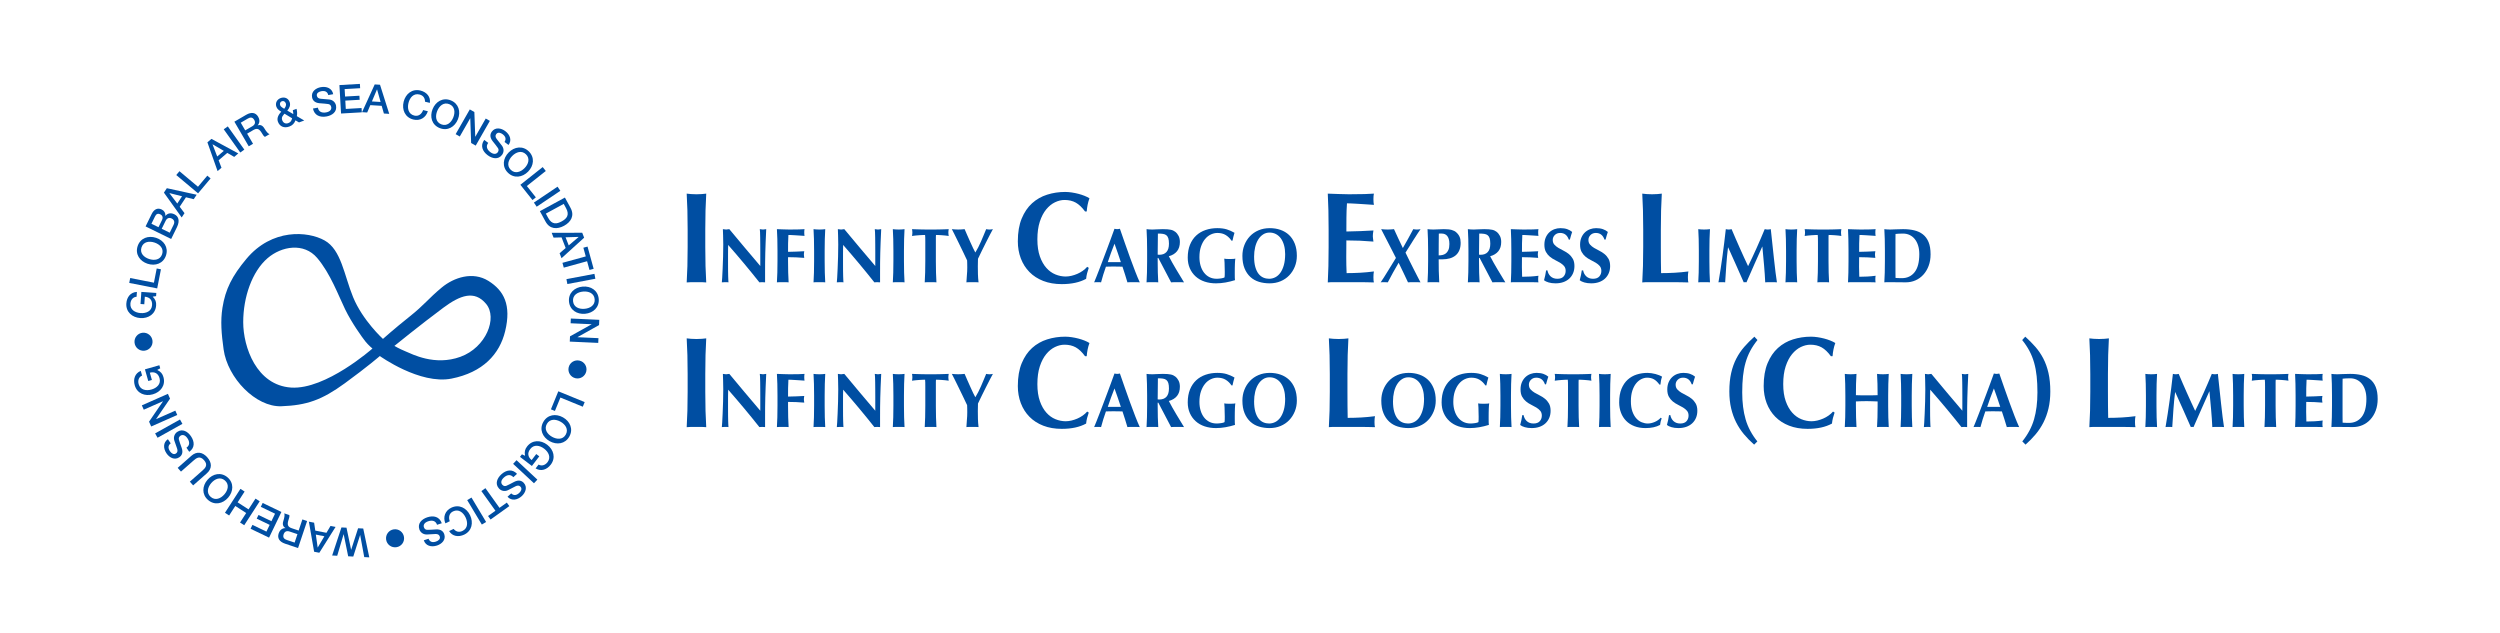 <?xml version="1.0" encoding="utf-8"?>
<!-- Generator: Adobe Illustrator 27.0.0, SVG Export Plug-In . SVG Version: 6.00 Build 0)  -->
<svg version="1.1" xmlns="http://www.w3.org/2000/svg" xmlns:xlink="http://www.w3.org/1999/xlink" x="0px" y="0px"
	 viewBox="0 0 8503.94 2154.33" style="enable-background:new 0 0 8503.94 2154.33;" xml:space="preserve">
<style type="text/css">
	.拱形綠色{fill:url(#SVGID_1_);stroke:#FFFFFF;stroke-width:0.25;stroke-miterlimit:1;}
	.st0{fill:#004EA2;}
</style>
<linearGradient id="SVGID_1_" gradientUnits="userSpaceOnUse" x1="3975.156" y1="1764.826" x2="3975.863" y2="1764.119">
	<stop  offset="0" style="stop-color:#00A53B"/>
	<stop  offset="0.983" style="stop-color:#133618"/>
</linearGradient>
<g id="圖層_2">
</g>
<g id="圖層_3">
	<g>
		<g>
			<path class="st0" d="M2338.25,715.58c-0.54-18.91-1.36-37.89-2.43-56.95c4.59,0.59,9.59,1.1,15,1.54
				c5.4,0.44,11.49,0.66,18.25,0.66c6.75,0,12.83-0.22,18.24-0.66c5.4-0.44,10.4-0.95,15-1.54c-1.08,19.06-1.89,38.04-2.43,56.95
				c-0.54,18.91-0.81,40.53-0.81,64.86v59.81c0,24.34,0.27,45.95,0.81,64.86c0.54,18.91,1.35,37.45,2.43,55.63
				c-4.6-0.59-9.6-0.88-15-0.88c-5.41,0-11.49,0-18.24,0c-6.76,0-12.84,0-18.25,0c-5.41,0-10.41,0.29-15,0.88
				c1.08-18.17,1.89-36.72,2.43-55.63c0.54-18.91,0.81-40.53,0.81-64.86v-59.81C2339.06,756.11,2338.79,734.49,2338.25,715.58z"/>
			<path class="st0" d="M2459.67,801.34c-0.33-8.25-0.57-15.54-0.73-21.86c4.53,0.88,8.17,1.32,10.93,1.32
				c2.75,0,6.39-0.44,10.93-1.32c17.64,21.24,35.08,42.13,52.32,62.67c17.24,20.54,34.92,41.43,53.05,62.67v-22.91v-25.54
				c0-8.6-0.04-17.07-0.12-25.41c-0.08-8.34-0.16-16.02-0.24-23.04c-0.08-7.02-0.24-13.08-0.49-18.17
				c-0.24-5.09-0.53-8.51-0.85-10.27c4.53,0.88,8.17,1.32,10.93,1.32c2.75,0,6.39-0.44,10.93-1.32
				c-0.81,15.98-1.46,30.41-1.94,43.32c-0.49,12.9-0.89,25.06-1.21,36.47c-0.33,11.41-0.53,22.69-0.61,33.84
				c-0.08,11.15-0.12,23.04-0.12,35.68v31.6c-3.24-0.35-6.56-0.53-9.95-0.53c-3.56,0-6.72,0.17-9.47,0.53
				c-33.34-42.13-68.71-84.53-106.1-127.19c-0.16,5.09-0.28,10.18-0.36,15.27c-0.08,5.09-0.12,10.27-0.12,15.54v30.55
				c0,10.53,0.04,19.49,0.12,26.86c0.08,7.37,0.2,13.61,0.36,18.7c0.16,5.09,0.32,9.26,0.49,12.51c0.16,3.25,0.32,5.84,0.49,7.77
				c-1.94-0.35-3.88-0.53-5.83-0.53c-1.94,0-3.8,0-5.58,0c-3.73,0-7.45,0.17-11.17,0.53c0.32-1.4,0.73-6.41,1.21-15.01
				c0.49-8.6,1.01-19.09,1.58-31.47c0.57-12.38,1.05-25.81,1.46-40.29c0.4-14.48,0.61-28.39,0.61-41.74
				C2460.16,819.77,2460,809.59,2459.67,801.34z"/>
			<path class="st0" d="M2644.19,813.58c-0.33-11.32-0.81-22.69-1.46-34.1c7.28,0.18,14.48,0.44,21.61,0.79
				c7.12,0.35,14.32,0.53,21.61,0.53c11.98,0,22.62-0.13,31.93-0.4c9.31-0.26,15.58-0.57,18.82-0.92c-0.65,2.81-0.97,6.5-0.97,11.06
				c0,2.81,0.08,5,0.24,6.58c0.16,1.58,0.4,3.34,0.73,5.27c-4.7-0.35-9.83-0.7-15.42-1.05c-5.58-0.35-11.01-0.7-16.27-1.05
				c-5.26-0.35-10-0.61-14.2-0.79c-4.21-0.17-7.2-0.26-8.98-0.26c-0.65,9.66-1.01,19.22-1.09,28.7c-0.08,9.48-0.12,19.05-0.12,28.7
				c10.52-0.17,20.03-0.44,28.53-0.79c8.5-0.35,17.36-0.79,26.58-1.32c-0.49,2.99-0.81,5.27-0.97,6.85c-0.16,1.58-0.24,3.25-0.24,5
				c0,1.41,0.12,2.86,0.36,4.34c0.24,1.49,0.52,3.65,0.85,6.45c-18.45-1.58-36.82-2.37-55.11-2.37v13.43
				c0,14.57,0.16,27.52,0.49,38.84c0.32,11.32,0.81,22.43,1.46,33.31c-2.75-0.35-5.75-0.53-8.98-0.53c-3.24,0-6.88,0-10.93,0
				c-4.05,0-7.69,0-10.93,0c-3.24,0-6.23,0.17-8.98,0.53c0.65-10.88,1.13-21.99,1.46-33.31c0.32-11.32,0.49-24.27,0.49-38.84v-35.81
				C2644.68,837.85,2644.51,824.9,2644.19,813.58z"/>
			<path class="st0" d="M2768.74,813.58c-0.33-11.32-0.81-22.69-1.46-34.1c2.75,0.35,5.74,0.66,8.98,0.92
				c3.24,0.26,6.88,0.4,10.93,0.4c4.04,0,7.69-0.13,10.93-0.4c3.24-0.26,6.23-0.57,8.98-0.92c-0.65,11.41-1.13,22.78-1.46,34.1
				c-0.33,11.32-0.49,24.27-0.49,38.84v35.81c0,14.57,0.16,27.52,0.49,38.84c0.32,11.32,0.81,22.43,1.46,33.31
				c-2.75-0.35-5.75-0.53-8.98-0.53c-3.24,0-6.88,0-10.93,0c-4.05,0-7.69,0-10.93,0c-3.24,0-6.23,0.17-8.98,0.53
				c0.64-10.88,1.13-21.99,1.46-33.31c0.32-11.32,0.49-24.27,0.49-38.84v-35.81C2769.22,837.85,2769.06,824.9,2768.74,813.58z"/>
			<path class="st0" d="M2850.8,801.34c-0.33-8.25-0.57-15.54-0.73-21.86c4.53,0.88,8.17,1.32,10.93,1.32
				c2.75,0,6.39-0.44,10.93-1.32c17.64,21.24,35.08,42.13,52.32,62.67c17.24,20.54,34.92,41.43,53.05,62.67v-22.91v-25.54
				c0-8.6-0.04-17.07-0.12-25.41c-0.08-8.34-0.16-16.02-0.24-23.04c-0.08-7.02-0.24-13.08-0.49-18.17
				c-0.24-5.09-0.53-8.51-0.85-10.27c4.53,0.88,8.17,1.32,10.93,1.32c2.75,0,6.39-0.44,10.93-1.32
				c-0.81,15.98-1.46,30.41-1.94,43.32c-0.49,12.9-0.89,25.06-1.21,36.47c-0.33,11.41-0.53,22.69-0.61,33.84
				c-0.08,11.15-0.12,23.04-0.12,35.68v31.6c-3.24-0.35-6.56-0.53-9.95-0.53c-3.56,0-6.72,0.17-9.47,0.53
				c-33.34-42.13-68.71-84.53-106.1-127.19c-0.16,5.09-0.28,10.18-0.36,15.27c-0.08,5.09-0.12,10.27-0.12,15.54v30.55
				c0,10.53,0.04,19.49,0.12,26.86c0.08,7.37,0.2,13.61,0.36,18.7c0.16,5.09,0.32,9.26,0.49,12.51c0.16,3.25,0.32,5.84,0.49,7.77
				c-1.94-0.35-3.88-0.53-5.83-0.53c-1.94,0-3.8,0-5.58,0c-3.73,0-7.45,0.17-11.17,0.53c0.32-1.4,0.73-6.41,1.21-15.01
				c0.49-8.6,1.01-19.09,1.58-31.47c0.57-12.38,1.05-25.81,1.46-40.29c0.4-14.48,0.61-28.39,0.61-41.74
				C2851.28,819.77,2851.12,809.59,2850.8,801.34z"/>
			<path class="st0" d="M3038.47,813.58c-0.33-11.32-0.81-22.69-1.46-34.1c2.75,0.35,5.74,0.66,8.98,0.92
				c3.24,0.26,6.88,0.4,10.93,0.4c4.04,0,7.69-0.13,10.93-0.4c3.24-0.26,6.23-0.57,8.98-0.92c-0.65,11.41-1.13,22.78-1.46,34.1
				c-0.33,11.32-0.49,24.27-0.49,38.84v35.81c0,14.57,0.16,27.52,0.49,38.84c0.32,11.32,0.81,22.43,1.46,33.31
				c-2.75-0.35-5.75-0.53-8.98-0.53c-3.24,0-6.88,0-10.93,0c-4.05,0-7.69,0-10.93,0c-3.24,0-6.23,0.17-8.98,0.53
				c0.64-10.88,1.13-21.99,1.46-33.31c0.32-11.32,0.49-24.27,0.49-38.84v-35.81C3038.95,837.85,3038.79,824.9,3038.47,813.58z"/>
			<path class="st0" d="M3147.35,808.45c-0.08-4.21-0.28-7.28-0.61-9.22c-2.43,0-5.42,0.09-8.98,0.26
				c-3.56,0.18-7.37,0.4-11.41,0.66c-4.05,0.26-8.17,0.62-12.38,1.05c-4.21,0.44-8.1,0.92-11.65,1.45c0.32-1.93,0.61-3.86,0.85-5.79
				c0.24-1.93,0.36-3.86,0.36-5.79c0-1.93-0.12-3.86-0.36-5.79c-0.24-1.93-0.53-3.86-0.85-5.79c5.5,0.18,10.48,0.35,14.93,0.53
				c4.45,0.18,8.98,0.31,13.6,0.4c4.61,0.09,9.63,0.18,15.05,0.26c5.42,0.09,11.93,0.13,19.54,0.13c7.61,0,14.12-0.04,19.54-0.13
				c5.42-0.09,10.4-0.17,14.93-0.26c4.53-0.09,8.94-0.22,13.23-0.4c4.29-0.17,8.94-0.35,13.96-0.53c-0.33,1.93-0.61,3.86-0.85,5.79
				c-0.24,1.93-0.36,3.86-0.36,5.79c0,1.93,0.12,3.86,0.36,5.79c0.24,1.93,0.52,3.86,0.85,5.79c-3.24-0.53-6.88-1.01-10.93-1.45
				c-4.05-0.44-8.05-0.79-12.02-1.05c-3.97-0.26-7.73-0.48-11.29-0.66c-3.56-0.17-6.56-0.26-8.98-0.26
				c-0.16,0.88-0.28,2.11-0.36,3.69c-0.08,1.58-0.12,3.42-0.12,5.53v13.96v65.83c0,14.57,0.16,27.52,0.49,38.84
				c0.32,11.32,0.81,22.43,1.46,33.31c-2.75-0.35-5.75-0.53-8.98-0.53c-3.24,0-6.88,0-10.93,0c-4.05,0-7.69,0-10.93,0
				c-3.24,0-6.23,0.17-8.98,0.53c0.64-10.88,1.13-21.99,1.46-33.31c0.32-11.32,0.49-24.27,0.49-38.84V822.4
				C3147.47,817.31,3147.43,812.66,3147.35,808.45z"/>
			<path class="st0" d="M3327.62,841.23c3.24-6.41,6.39-13.12,9.47-20.14c3.07-7.02,6.07-14.09,8.98-21.2
				c2.91-7.11,5.74-13.91,8.5-20.41c1.78,0.35,3.6,0.66,5.46,0.92c1.86,0.26,3.76,0.4,5.71,0.4s3.84-0.13,5.71-0.4
				c1.86-0.26,3.84-0.57,5.95-0.92c-2.75,4.92-6.19,11.37-10.32,19.35c-4.13,7.99-8.54,16.63-13.23,25.94
				c-4.7,9.31-9.43,18.83-14.2,28.57c-4.78,9.74-9.1,18.74-12.99,26.99c0,4.21-0.08,8.47-0.24,12.77c-0.16,4.3-0.24,8.65-0.24,13.03
				c0,8.95,0.12,17.82,0.36,26.6c0.24,8.78,0.93,18,2.06,27.65c-3.4-0.35-6.84-0.53-10.32-0.53c-3.48,0-6.92,0-10.32,0
				s-6.84,0-10.32,0c-3.48,0-6.92,0.17-10.32,0.53c0.32-8.07,0.89-16.33,1.7-24.75c0.81-8.43,1.21-16.85,1.21-25.28
				c0-4.04-0.04-8.12-0.12-12.24c-0.08-4.12-0.21-8.2-0.36-12.24c-4.05-8.78-8.7-18.56-13.96-29.36
				c-5.26-10.8-10.36-21.28-15.3-31.47c-4.94-10.18-9.47-19.4-13.6-27.65c-4.13-8.25-7.16-14.22-9.1-17.91
				c3.72,0.35,7.36,0.66,10.93,0.92c3.56,0.26,7.2,0.4,10.93,0.4c3.72,0,7.32-0.13,10.8-0.4c3.48-0.26,7.08-0.57,10.8-0.92
				c2.75,6.5,5.86,13.69,9.35,21.59c3.48,7.9,6.92,15.63,10.32,23.17c3.4,7.55,6.56,14.4,9.47,20.54
				c2.91,6.15,5.26,10.71,7.04,13.69h0.49C3321.14,853.39,3324.38,847.64,3327.62,841.23z"/>
			<path class="st0" d="M3697.79,929.73c-1.62,6.31-2.71,12.53-3.24,18.69c-21.89,12.02-49.46,18.03-82.71,18.03
				c-23.52,0-44.54-3.59-63.05-10.77c-18.52-7.18-34.2-17.29-47.03-30.34c-12.84-13.04-22.64-28.51-29.39-46.39
				c-6.76-17.88-10.14-37.23-10.14-58.05c0-30.49,4.39-56.36,13.18-77.62c8.78-21.25,20.54-38.55,35.27-51.89
				c14.73-13.34,31.83-23.09,51.29-29.24c19.46-6.16,39.87-9.23,61.22-9.23c7.03,0,14.46,0.59,22.3,1.76
				c7.84,1.17,15.41,2.71,22.7,4.62c7.3,1.91,14.25,4.18,20.88,6.82c6.62,2.64,12.23,5.43,16.83,8.36
				c-2.71,7.33-4.8,14.73-6.28,22.21c-1.49,7.48-2.5,15.03-3.04,22.65h-5.68c-10.28-14.07-20.82-24.11-31.62-30.12
				c-10.81-6.01-23.52-9.01-38.11-9.01c-10.81,0-21.69,2.64-32.64,7.92c-10.95,5.28-20.88,13.34-29.8,24.19
				c-8.92,10.85-16.15,24.7-21.69,41.56c-5.54,16.86-8.31,37.01-8.31,60.47c0,22.58,2.84,41.85,8.51,57.83
				c5.68,15.98,13.04,29.02,22.1,39.14c9.05,10.11,19.32,17.52,30.81,22.21c11.49,4.69,23.04,7.04,34.67,7.04
				c6.49,0,13.11-0.8,19.87-2.42c6.75-1.61,13.38-3.81,19.87-6.6c6.49-2.78,12.63-6.23,18.45-10.33c5.81-4.1,10.88-8.64,15.2-13.63
				l5.27,3.52C3701.3,917.2,3699.41,923.43,3697.79,929.73z"/>
			<path class="st0" d="M3877,960.38c-3.88-0.35-7.57-0.53-11.05-0.53c-3.48,0-6.92,0-10.32,0s-6.84,0-10.32,0
				c-3.48,0-6.92,0.17-10.32,0.53c-2.59-8.6-5.26-17.38-8.01-26.33c-2.75-8.95-5.67-17.91-8.74-26.86
				c-5.18-0.17-10.36-0.3-15.54-0.39c-5.18-0.09-10.36-0.13-15.54-0.13c-4.21,0-8.42,0.05-12.62,0.13
				c-4.21,0.09-8.42,0.22-12.62,0.39c-3.24,8.95-6.23,17.91-8.98,26.86c-2.75,8.95-5.26,17.73-7.53,26.33
				c-1.94-0.35-3.85-0.53-5.71-0.53c-1.86,0-3.76,0-5.71,0s-3.88,0-5.83,0s-4.05,0.17-6.31,0.53c1.94-4.56,4.53-10.88,7.77-18.96
				c3.24-8.07,6.8-17.2,10.68-27.39c3.88-10.18,8.05-21.11,12.5-32.78c4.45-11.67,8.9-23.48,13.35-35.42
				c4.45-11.94,8.82-23.7,13.11-35.29c4.29-11.59,8.21-22.38,11.77-32.39c1.62,0.35,3.16,0.66,4.61,0.92
				c1.46,0.26,2.99,0.39,4.61,0.39c1.62,0,3.16-0.13,4.61-0.39c1.46-0.26,2.99-0.57,4.61-0.92c5.18,14.92,10.72,30.9,16.63,47.93
				c5.91,17.03,11.85,33.75,17.84,50.16c5.99,16.42,11.81,31.99,17.48,46.74C3867.13,937.74,3872.31,950.21,3877,960.38z
				 M3791.06,828.99c-4.21,10.53-8.18,20.93-11.9,31.2c-3.73,10.27-7.37,20.76-10.93,31.47h44.43c-3.56-10.71-7.08-21.2-10.56-31.47
				C3798.62,849.92,3794.94,839.52,3791.06,828.99z"/>
			<path class="st0" d="M3937.94,877.44v10.8c0,14.57,0.16,27.52,0.49,38.84c0.32,11.32,0.81,22.43,1.46,33.31
				c-2.75-0.35-5.75-0.53-8.98-0.53c-3.24,0-6.88,0-10.93,0c-4.05,0-7.69,0-10.93,0c-3.24,0-6.23,0.17-8.98,0.53
				c0.65-10.88,1.13-21.99,1.46-33.31c0.32-11.32,0.49-24.27,0.49-38.84v-35.81c0-14.57-0.16-27.52-0.49-38.84
				c-0.33-11.32-0.81-22.69-1.46-34.1c2.75,0.35,5.74,0.66,8.98,0.92c3.24,0.26,6.88,0.4,10.93,0.4c4.37,0,9.35-0.22,14.93-0.66
				c5.58-0.44,12.5-0.66,20.76-0.66c6.15,0,11.41,0.18,15.78,0.53c4.37,0.35,8.13,0.88,11.29,1.58c3.16,0.7,5.91,1.62,8.25,2.76
				c2.34,1.14,4.57,2.5,6.68,4.08c4.86,3.86,8.7,8.65,11.53,14.35c2.83,5.71,4.25,12.51,4.25,20.41c0,12.82-3.24,23.26-9.71,31.34
				c-6.48,8.08-15.78,13.78-27.92,17.12c7.77,14.92,16.1,29.8,25.01,44.63c8.9,14.84,17.8,29.54,26.71,44.11
				c-3.73-0.35-7.37-0.53-10.93-0.53c-3.56,0-7.2,0-10.93,0c-3.73,0-7.4,0-11.05,0s-7.33,0.17-11.05,0.53l-43.46-82.95H3937.94z
				 M3974.12,810.55c-1.46-4.56-3.68-8.03-6.68-10.4c-3-2.37-6.88-3.9-11.65-4.61c-4.78-0.7-10.48-1.05-17.12-1.05
				c-0.49,23.88-0.73,47.75-0.73,71.62c0.97,0.18,1.9,0.31,2.79,0.4c0.89,0.09,1.74,0.13,2.55,0.13c10.68,0,18.85-3.11,24.52-9.35
				c5.66-6.23,8.5-15.67,8.5-28.31C3976.3,821.26,3975.57,815.12,3974.12,810.55z"/>
			<path class="st0" d="M4169.55,799.62c-7.77-4.83-17.24-7.24-28.41-7.24c-7.45,0-14.85,1.71-22.22,5.13
				c-7.37,3.42-13.92,8.56-19.67,15.4c-5.75,6.85-10.4,15.4-13.96,25.67c-3.56,10.27-5.34,22.34-5.34,36.21
				c0,10.53,1.34,20.28,4.01,29.23c2.67,8.95,6.51,16.72,11.53,23.3c5.02,6.58,11.17,11.72,18.45,15.4
				c7.28,3.69,15.62,5.53,25.01,5.53c2.1,0,4.49-0.13,7.16-0.4c2.67-0.26,5.26-0.57,7.77-0.92c2.51-0.35,4.81-0.83,6.92-1.45
				c2.1-0.61,3.64-1.27,4.61-1.98c0.32-2.11,0.52-4.74,0.61-7.9c0.08-3.16,0.12-6.67,0.12-10.53c0-14.22-0.24-24.71-0.73-31.47
				c-0.49-6.76-0.81-11.36-0.97-13.82c1.62,0.35,3.76,0.66,6.43,0.92c2.67,0.26,6.51,0.4,11.53,0.4c5.83,0,10.16-0.13,12.99-0.4
				c2.83-0.26,5.06-0.57,6.68-0.92c-0.33,1.41-0.61,3.69-0.85,6.85c-0.24,3.16-0.45,6.81-0.61,10.93
				c-0.16,4.13-0.28,8.52-0.36,13.17c-0.08,4.65-0.12,9.08-0.12,13.3v8.69c0,4.39,0.04,8.47,0.12,12.24
				c0.08,3.78,0.28,6.45,0.61,8.03c-10.68,3.34-21.49,5.97-32.41,7.9s-21.73,2.9-32.41,2.9c-13.92,0-26.75-1.97-38.48-5.92
				c-11.74-3.95-21.85-9.74-30.35-17.38c-8.5-7.64-15.14-16.85-19.91-27.65c-4.78-10.8-7.16-22.95-7.16-36.47
				c0-16.68,2.55-31.29,7.65-43.84c5.1-12.55,12.14-23,21.12-31.34c8.98-8.34,19.62-14.61,31.93-18.83
				c12.3-4.21,25.57-6.32,39.82-6.32c12.3,0,22.94,1.36,31.93,4.08c8.98,2.72,17.84,6.63,26.58,11.72
				c-1.3,4.57-2.55,9.04-3.76,13.43c-1.21,4.39-2.23,8.87-3.03,13.43h-3.4C4183.8,810.82,4177.32,804.46,4169.55,799.62z"/>
			<path class="st0" d="M4232.8,833.73c4.45-11.41,10.72-21.42,18.82-30.02c8.09-8.6,17.88-15.36,29.38-20.28
				c11.49-4.91,24.28-7.37,38.36-7.37c12.95,0,25.01,1.93,36.17,5.79c11.17,3.86,20.88,9.66,29.13,17.38
				c8.25,7.73,14.77,17.51,19.54,29.36c4.77,11.85,7.16,25.67,7.16,41.47c0,13.17-2.31,25.46-6.92,36.87
				c-4.61,11.41-11.01,21.37-19.18,29.89c-8.18,8.52-17.93,15.14-29.26,19.88c-11.33,4.74-23.79,7.11-37.39,7.11
				c-12.79,0-24.8-1.71-36.05-5.13c-11.25-3.42-21.04-8.95-29.38-16.59c-8.34-7.64-14.93-17.38-19.79-29.23
				c-4.86-11.85-7.28-26.02-7.28-42.53C4226.12,857.34,4228.35,845.14,4232.8,833.73z M4367.67,833.86
				c-2.59-9.04-6.19-16.72-10.8-23.04c-4.61-6.32-10.2-11.19-16.75-14.61c-6.55-3.42-13.72-5.13-21.49-5.13
				c-8.25,0-15.66,2.15-22.21,6.45c-6.55,4.3-12.1,10.14-16.63,17.51c-4.53,7.37-7.97,16.02-10.32,25.94
				c-2.35,9.92-3.52,20.5-3.52,31.73c0,14.05,1.37,25.9,4.13,35.55c2.75,9.66,6.47,17.42,11.17,23.3
				c4.69,5.88,10.11,10.14,16.27,12.77c6.15,2.63,12.62,3.95,19.42,3.95c7.28,0,14.24-1.67,20.88-5
				c6.63-3.33,12.42-8.43,17.36-15.27c4.94-6.85,8.9-15.54,11.9-26.07c2.99-10.53,4.49-23,4.49-37.39
				C4371.55,853.12,4370.25,842.9,4367.67,833.86z"/>
			<path class="st0" d="M4518.68,715.58c-0.47-18.91-1.18-37.89-2.13-56.95c12.16,0.3,24.19,0.74,36.08,1.32
				c11.89,0.59,23.92,0.88,36.08,0.88c20,0,37.77-0.22,53.32-0.66c15.54-0.44,26.01-0.95,31.42-1.54
				c-1.08,4.69-1.62,10.85-1.62,18.47c0,4.69,0.13,8.35,0.4,10.99c0.27,2.64,0.67,5.57,1.22,8.79c-7.84-0.58-16.42-1.17-25.75-1.76
				c-9.33-0.58-18.38-1.17-27.17-1.76c-8.79-0.58-16.69-1.02-23.72-1.32c-7.03-0.29-12.03-0.44-15-0.44
				c-1.08,16.13-1.69,32.1-1.82,47.93c-0.14,15.83-0.2,31.81-0.2,47.93c17.57-0.29,33.45-0.73,47.64-1.32
				c14.19-0.58,28.99-1.32,44.4-2.2c-0.81,4.99-1.36,8.79-1.62,11.43c-0.27,2.64-0.41,5.43-0.41,8.36c0,2.35,0.2,4.77,0.61,7.26
				c0.41,2.49,0.87,6.09,1.42,10.77c-30.81-2.64-61.5-3.96-92.04-3.96c0,9.39-0.07,18.76-0.2,28.14c-0.14,9.39-0.2,18.76-0.2,28.14
				c0,19.06,0.4,37.38,1.22,54.97c15.41,0,30.81-0.44,46.22-1.32c15.41-0.88,30.95-2.34,46.63-4.4c-0.54,3.23-0.95,6.16-1.22,8.79
				c-0.27,2.64-0.4,6.31-0.4,10.99c0,4.69,0.13,8.35,0.4,10.99c0.27,2.64,0.67,4.84,1.22,6.6c-7.3-0.3-16.29-0.52-26.96-0.66
				c-10.68-0.15-25.34-0.22-43.99-0.22c-16.49,0-29.87,0-40.14,0c-10,0-18.04,0-24.12,0s-10.68,0.07-13.78,0.22
				c-3.11,0.14-5.75,0.36-7.91,0.66c0.94-18.17,1.65-36.72,2.13-55.63c0.47-18.91,0.71-40.53,0.71-64.86v-59.81
				C4519.39,756.11,4519.14,734.49,4518.68,715.58z"/>
			<path class="st0" d="M4734.51,850.18c-5.18-10.09-10.2-19.84-15.05-29.23c-4.85-9.39-9.23-17.86-13.11-25.41
				c-3.88-7.55-6.64-12.9-8.25-16.06c3.89,0.35,7.61,0.66,11.17,0.92c3.56,0.26,7.2,0.4,10.93,0.4c3.72,0,7.32-0.13,10.8-0.4
				c3.48-0.26,7.08-0.57,10.8-0.92c4.85,10.71,9.79,21.42,14.81,32.13c5.02,10.71,10.11,21.42,15.3,32.13
				c6.15-10.71,12.18-21.42,18.09-32.13c5.91-10.71,11.69-21.42,17.36-32.13c2.27,0.35,4.37,0.66,6.31,0.92
				c1.94,0.26,3.96,0.4,6.07,0.4c1.94,0,3.92-0.13,5.95-0.4c2.02-0.26,4.17-0.57,6.43-0.92c-2.75,3.86-6.19,8.95-10.32,15.27
				c-4.13,6.32-8.54,13.17-13.23,20.54c-4.7,7.37-9.43,14.92-14.2,22.65c-4.78,7.73-9.27,14.84-13.47,21.33
				c4.04,8.43,8.5,17.56,13.35,27.39c4.85,9.83,9.67,19.4,14.44,28.7c4.77,9.31,9.23,18,13.35,26.07c4.13,8.08,7.41,14.4,9.83,18.96
				c-3.72-0.35-7.33-0.53-10.8-0.53c-3.48,0-7,0-10.56,0c-3.56,0-7.08,0-10.56,0c-3.48,0-7,0.17-10.56,0.53
				c-5.18-10.71-10.36-21.68-15.54-32.92c-5.18-11.23-10.6-22.47-16.27-33.71c-6.64,11.24-13.03,22.43-19.18,33.57
				c-6.15,11.15-12.06,22.16-17.72,33.05c-3.73-0.35-7.69-0.53-11.9-0.53c-1.94,0-3.93,0-5.95,0c-2.03,0-4.17,0.17-6.43,0.53
				c3.07-4.21,6.71-9.7,10.92-16.46c4.21-6.76,8.66-13.91,13.35-21.46c4.69-7.55,9.43-15.23,14.2-23.04
				c4.77-7.81,9.26-15.14,13.47-21.99C4744.3,869.36,4739.69,860.28,4734.51,850.18z"/>
			<path class="st0" d="M4857.35,813.58c-0.33-11.32-0.81-22.69-1.46-34.1c2.75,0.35,5.74,0.66,8.98,0.92
				c3.24,0.26,6.88,0.4,10.93,0.4c5.66,0,11.53-0.22,17.6-0.66c6.07-0.44,12.02-0.66,17.84-0.66c11.49,0,20.47,0.92,26.95,2.77
				c6.47,1.84,11.57,4.52,15.29,8.03c5.18,4.57,8.98,9.66,11.41,15.27c2.43,5.62,3.64,12.38,3.64,20.28
				c0,10.01-1.54,18.61-4.61,25.81c-3.08,7.2-7.4,13.03-12.99,17.51c-5.58,4.48-12.18,7.77-19.79,9.87
				c-7.61,2.11-15.94,3.16-25.01,3.16h-12.38c0,13.17,0.12,26.29,0.36,39.37c0.24,13.08,0.77,26.03,1.58,38.84
				c-2.75-0.35-5.75-0.53-8.98-0.53c-3.24,0-6.88,0-10.92,0c-4.05,0-7.69,0-10.93,0c-3.24,0-6.23,0.17-8.98,0.53
				c0.64-10.88,1.13-21.99,1.46-33.31c0.32-11.32,0.49-24.27,0.49-38.84v-35.81C4857.84,837.85,4857.68,824.9,4857.35,813.58z
				 M4928.12,813.19c-1.38-4.56-3.24-8.2-5.58-10.93c-2.35-2.72-5.1-4.69-8.25-5.92c-3.16-1.23-6.44-1.84-9.83-1.84h-5.58
				c-0.81,0-1.62,0-2.43,0c-0.81,0-1.54,0.09-2.19,0.26c-0.16,12.64-0.28,25.06-0.36,37.26c-0.08,12.2-0.12,24.45-0.12,36.73
				c4.04,0,8.21-0.44,12.5-1.32c4.29-0.88,8.21-2.67,11.78-5.4c3.56-2.72,6.47-6.62,8.74-11.72c2.26-5.09,3.4-11.85,3.4-20.28
				C4930.19,823.37,4929.5,817.75,4928.12,813.19z"/>
			<path class="st0" d="M5030.94,877.44v10.8c0,14.57,0.16,27.52,0.48,38.84c0.32,11.32,0.81,22.43,1.46,33.31
				c-2.75-0.35-5.75-0.53-8.98-0.53c-3.24,0-6.88,0-10.93,0c-4.05,0-7.69,0-10.92,0c-3.24,0-6.23,0.17-8.98,0.53
				c0.65-10.88,1.13-21.99,1.46-33.31c0.32-11.32,0.49-24.27,0.49-38.84v-35.81c0-14.57-0.16-27.52-0.49-38.84
				c-0.33-11.32-0.81-22.69-1.46-34.1c2.75,0.35,5.74,0.66,8.98,0.92c3.23,0.26,6.88,0.4,10.92,0.4c4.37,0,9.35-0.22,14.93-0.66
				c5.58-0.44,12.5-0.66,20.76-0.66c6.15,0,11.41,0.18,15.78,0.53c4.37,0.35,8.13,0.88,11.29,1.58c3.16,0.7,5.91,1.62,8.25,2.76
				c2.34,1.14,4.57,2.5,6.68,4.08c4.86,3.86,8.7,8.65,11.53,14.35c2.83,5.71,4.25,12.51,4.25,20.41c0,12.82-3.24,23.26-9.71,31.34
				c-6.48,8.08-15.78,13.78-27.92,17.12c7.77,14.92,16.1,29.8,25.01,44.63c8.9,14.84,17.8,29.54,26.71,44.11
				c-3.73-0.35-7.37-0.53-10.93-0.53c-3.56,0-7.2,0-10.92,0c-3.73,0-7.41,0-11.05,0s-7.33,0.17-11.05,0.53l-43.46-82.95H5030.94z
				 M5067.12,810.55c-1.46-4.56-3.68-8.03-6.68-10.4c-3-2.37-6.88-3.9-11.65-4.61c-4.78-0.7-10.48-1.05-17.12-1.05
				c-0.48,23.88-0.73,47.75-0.73,71.62c0.97,0.18,1.9,0.31,2.79,0.4c0.89,0.09,1.74,0.13,2.55,0.13c10.68,0,18.85-3.11,24.52-9.35
				c5.66-6.23,8.5-15.67,8.5-28.31C5069.3,821.26,5068.57,815.12,5067.12,810.55z"/>
			<path class="st0" d="M5140.5,813.58c-0.28-11.32-0.71-22.69-1.27-34.1c7.28,0.18,14.48,0.44,21.61,0.79
				c7.12,0.35,14.32,0.53,21.61,0.53c11.98,0,22.62-0.13,31.93-0.4c9.3-0.26,15.58-0.57,18.82-0.92c-0.65,2.81-0.97,6.5-0.97,11.06
				c0,2.81,0.08,5,0.24,6.58c0.16,1.58,0.4,3.34,0.73,5.27c-4.7-0.35-9.83-0.7-15.42-1.05c-5.58-0.35-11.01-0.7-16.27-1.05
				c-5.26-0.35-10-0.61-14.2-0.79c-4.21-0.17-7.2-0.26-8.98-0.26c-0.65,9.66-1.01,19.22-1.09,28.7c-0.08,9.48-0.12,19.05-0.12,28.7
				c10.52-0.17,20.03-0.44,28.53-0.79c8.5-0.35,17.36-0.79,26.58-1.32c-0.49,2.99-0.81,5.27-0.97,6.85c-0.16,1.58-0.24,3.25-0.24,5
				c0,1.41,0.12,2.86,0.36,4.34c0.24,1.49,0.52,3.65,0.85,6.45c-18.45-1.58-36.82-2.37-55.11-2.37c0,5.62-0.04,11.24-0.12,16.85
				c-0.08,5.62-0.12,11.24-0.12,16.85c0,11.41,0.24,22.38,0.73,32.92c9.23,0,18.45-0.26,27.68-0.79c9.23-0.53,18.53-1.4,27.92-2.63
				c-0.33,1.93-0.57,3.69-0.73,5.27c-0.16,1.58-0.24,3.78-0.24,6.58c0,2.81,0.08,5,0.24,6.58c0.16,1.58,0.4,2.9,0.73,3.95
				c-4.37-0.18-9.75-0.31-16.15-0.4c-6.4-0.09-15.17-0.13-26.34-0.13c-9.87,0-17.89,0-24.03,0c-5.99,0-10.8,0-14.45,0
				c-3.64,0-6.4,0.04-8.25,0.13c-1.86,0.09-3.44,0.22-4.73,0.4c0.57-10.88,0.99-21.99,1.27-33.31c0.28-11.32,0.42-24.27,0.42-38.84
				v-35.81C5140.92,837.85,5140.78,824.9,5140.5,813.58z"/>
			<path class="st0" d="M5306.99,792.38c-7.45,0-13.52,2.37-18.21,7.11c-4.7,4.74-7.04,10.27-7.04,16.59
				c0,6.5,1.82,11.81,5.46,15.93c3.64,4.13,8.21,7.86,13.72,11.19c5.5,3.34,11.41,6.54,17.72,9.61c6.31,3.07,12.22,6.85,17.72,11.32
				c5.5,4.48,10.08,9.92,13.72,16.33c3.64,6.41,5.46,14.61,5.46,24.62c0,8.78-1.54,16.81-4.61,24.09
				c-3.08,7.29-7.45,13.52-13.11,18.7c-5.67,5.18-12.42,9.13-20.27,11.85c-7.85,2.72-16.63,4.08-26.34,4.08
				c-8.74,0-16.55-1.01-23.43-3.03c-6.88-2.02-12.1-4.52-15.66-7.5c1.62-6.14,2.99-11.76,4.13-16.85c1.13-5.09,2.1-10.62,2.91-16.59
				h4.61c0.65,3.86,1.86,7.5,3.64,10.93c1.78,3.42,4.04,6.45,6.8,9.08c2.75,2.63,6.07,4.7,9.95,6.19c3.88,1.49,8.25,2.24,13.11,2.24
				c9.71,0,16.87-2.63,21.49-7.9c4.61-5.27,6.92-11.59,6.92-18.96c0-6.67-1.78-12.11-5.34-16.33c-3.56-4.21-8.01-7.94-13.35-11.19
				c-5.34-3.25-11.17-6.41-17.48-9.48c-6.31-3.07-12.14-6.8-17.48-11.19c-5.34-4.39-9.79-9.78-13.35-16.19
				c-3.56-6.41-5.34-14.61-5.34-24.62c0-9.13,1.49-17.2,4.49-24.23c2.99-7.02,7-12.9,12.02-17.64c5.01-4.74,10.8-8.34,17.36-10.8
				c6.55-2.46,13.48-3.69,20.76-3.69c8.74,0,16.39,1.14,22.94,3.42c6.56,2.28,12.18,5.44,16.87,9.48
				c-1.46,4.04-2.71,7.94-3.76,11.72c-1.05,3.78-2.39,8.56-4.01,14.35h-3.64C5331.18,799.93,5321.39,792.38,5306.99,792.38z"/>
			<path class="st0" d="M5428.38,792.38c-7.45,0-13.52,2.37-18.21,7.11c-4.7,4.74-7.04,10.27-7.04,16.59
				c0,6.5,1.82,11.81,5.46,15.93c3.64,4.13,8.21,7.86,13.72,11.19c5.5,3.34,11.41,6.54,17.72,9.61c6.31,3.07,12.22,6.85,17.72,11.32
				c5.5,4.48,10.08,9.92,13.72,16.33c3.64,6.41,5.46,14.61,5.46,24.62c0,8.78-1.54,16.81-4.61,24.09
				c-3.08,7.29-7.45,13.52-13.11,18.7c-5.67,5.18-12.42,9.13-20.27,11.85c-7.85,2.72-16.63,4.08-26.34,4.08
				c-8.74,0-16.55-1.01-23.43-3.03c-6.88-2.02-12.1-4.52-15.66-7.5c1.62-6.14,2.99-11.76,4.13-16.85c1.13-5.09,2.1-10.62,2.91-16.59
				h4.61c0.64,3.86,1.86,7.5,3.64,10.93c1.78,3.42,4.04,6.45,6.8,9.08c2.75,2.63,6.07,4.7,9.95,6.19c3.89,1.49,8.25,2.24,13.11,2.24
				c9.71,0,16.87-2.63,21.49-7.9c4.61-5.27,6.92-11.59,6.92-18.96c0-6.67-1.78-12.11-5.34-16.33c-3.56-4.21-8.01-7.94-13.35-11.19
				c-5.34-3.25-11.17-6.41-17.48-9.48c-6.31-3.07-12.14-6.8-17.48-11.19c-5.34-4.39-9.79-9.78-13.35-16.19
				c-3.56-6.41-5.34-14.61-5.34-24.62c0-9.13,1.49-17.2,4.49-24.23c2.99-7.02,7-12.9,12.02-17.64c5.01-4.74,10.8-8.34,17.36-10.8
				c6.55-2.46,13.47-3.69,20.76-3.69c8.74,0,16.39,1.14,22.94,3.42c6.56,2.28,12.18,5.44,16.87,9.48
				c-1.46,4.04-2.71,7.94-3.76,11.72c-1.05,3.78-2.39,8.56-4.01,14.35h-3.64C5452.57,799.93,5442.78,792.38,5428.38,792.38z"/>
			<path class="st0" d="M5588.68,715.58c-0.54-18.91-1.35-37.89-2.43-56.95c4.59,0.59,9.59,1.1,15,1.54
				c5.4,0.44,11.48,0.66,18.25,0.66c6.75,0,12.83-0.22,18.24-0.66c5.4-0.44,10.4-0.95,15-1.54c-1.08,19.06-1.9,38.04-2.43,56.95
				c-0.55,18.91-0.81,40.53-0.81,64.86v59.81c0,16.71,0.06,32.84,0.2,48.37c0.13,15.54,0.34,29.02,0.61,40.46
				c15.41,0,30.81-0.44,46.22-1.32c15.41-0.88,30.95-2.34,46.63-4.4c-0.54,3.23-0.95,6.16-1.22,8.79
				c-0.27,2.64-0.41,6.31-0.41,10.99c0,4.69,0.13,8.35,0.41,10.99c0.27,2.64,0.67,4.84,1.22,6.6c-7.3-0.3-16.29-0.52-26.96-0.66
				c-10.68-0.15-25.34-0.22-43.99-0.22c-16.49,0-29.87,0-40.14,0c-10,0-18.04,0-24.12,0c-6.08,0-10.68,0.07-13.78,0.22
				c-3.11,0.14-5.75,0.36-7.91,0.66c1.08-18.17,1.89-36.72,2.43-55.63c0.54-18.91,0.81-40.53,0.81-64.86v-59.81
				C5589.5,756.11,5589.22,734.49,5588.68,715.58z"/>
			<path class="st0" d="M5778.23,813.58c-0.33-11.32-0.81-22.69-1.46-34.1c2.75,0.35,5.74,0.66,8.98,0.92
				c3.24,0.26,6.88,0.4,10.93,0.4c4.04,0,7.69-0.13,10.92-0.4c3.24-0.26,6.23-0.57,8.98-0.92c-0.65,11.41-1.14,22.78-1.46,34.1
				c-0.33,11.32-0.48,24.27-0.48,38.84v35.81c0,14.57,0.16,27.52,0.48,38.84c0.32,11.32,0.81,22.43,1.46,33.31
				c-2.75-0.35-5.75-0.53-8.98-0.53c-3.24,0-6.88,0-10.92,0c-4.05,0-7.69,0-10.93,0c-3.24,0-6.23,0.17-8.98,0.53
				c0.64-10.88,1.13-21.99,1.46-33.31c0.32-11.32,0.48-24.27,0.48-38.84v-35.81C5778.71,837.85,5778.55,824.9,5778.23,813.58z"/>
			<path class="st0" d="M5872.18,901.4c-1.3,19.66-2.59,39.33-3.88,58.98c-1.94-0.35-3.88-0.53-5.83-0.53c-1.94,0-3.8,0-5.58,0
				c-1.94,0-3.85,0-5.71,0c-1.86,0-3.76,0.17-5.71,0.53c5.18-30.19,9.79-60.21,13.84-90.06c4.04-29.84,7.77-60.12,11.17-90.85
				c1.78,0.35,3.44,0.66,4.98,0.92c1.54,0.26,3.19,0.4,4.98,0.4c1.46,0,2.99-0.13,4.61-0.4c1.62-0.26,3.32-0.57,5.1-0.92
				c4.37,10.53,8.94,21.24,13.72,32.13c4.77,10.89,9.55,21.72,14.32,32.52c4.77,10.8,9.55,21.37,14.32,31.73
				c4.77,10.36,9.35,20.19,13.72,29.49c9.71-19.66,19.38-40.24,29.01-61.75c9.63-21.5,18.82-42.88,27.56-64.12
				c4.04,0.88,7.52,1.32,10.44,1.32c2.75,0,6.15-0.44,10.2-1.32c1.62,15.1,3.36,31.34,5.22,48.72c1.86,17.38,3.68,34.36,5.46,50.95
				c1.78,16.59,3.56,32.08,5.34,46.48c1.78,14.4,3.4,25.98,4.86,34.76c-3.24-0.35-6.52-0.53-9.83-0.53c-3.32,0-6.6,0-9.83,0
				c-3.24,0-6.55,0-9.95,0c-3.4,0-6.8,0.17-10.2,0.53c-0.81-18.08-2.15-37.66-4.01-58.72c-1.86-21.07-3.76-41.96-5.71-62.67h-0.49
				c-9.23,20.72-18.29,41.08-27.19,61.09c-8.9,20.01-17.72,40.12-26.46,60.3c-0.81-0.18-1.58-0.31-2.31-0.4
				c-0.73-0.09-1.5-0.13-2.31-0.13c-0.81,0-1.58,0.04-2.31,0.13c-0.73,0.09-1.5,0.22-2.31,0.4c-8.74-19.66-17.44-39.32-26.1-58.98
				c-8.66-19.66-17.6-39.59-26.83-59.77h-0.49C5875.42,861.81,5873.48,881.74,5872.18,901.4z"/>
			<path class="st0" d="M6074.9,813.58c-0.33-11.32-0.81-22.69-1.46-34.1c2.75,0.35,5.74,0.66,8.98,0.92
				c3.24,0.26,6.88,0.4,10.93,0.4c4.04,0,7.69-0.13,10.92-0.4c3.24-0.26,6.23-0.57,8.98-0.92c-0.65,11.41-1.13,22.78-1.46,34.1
				c-0.33,11.32-0.49,24.27-0.49,38.84v35.81c0,14.57,0.16,27.52,0.49,38.84c0.32,11.32,0.81,22.43,1.46,33.31
				c-2.75-0.35-5.75-0.53-8.98-0.53c-3.24,0-6.88,0-10.92,0c-4.05,0-7.69,0-10.93,0c-3.24,0-6.23,0.17-8.98,0.53
				c0.64-10.88,1.13-21.99,1.46-33.31c0.32-11.32,0.49-24.27,0.49-38.84v-35.81C6075.39,837.85,6075.23,824.9,6074.9,813.58z"/>
			<path class="st0" d="M6183.79,808.45c-0.08-4.21-0.28-7.28-0.61-9.22c-2.43,0-5.42,0.09-8.98,0.26
				c-3.56,0.18-7.37,0.4-11.41,0.66c-4.05,0.26-8.17,0.62-12.38,1.05c-4.21,0.44-8.1,0.92-11.65,1.45c0.32-1.93,0.61-3.86,0.85-5.79
				c0.24-1.93,0.36-3.86,0.36-5.79c0-1.93-0.12-3.86-0.36-5.79c-0.24-1.93-0.53-3.86-0.85-5.79c5.5,0.18,10.48,0.35,14.93,0.53
				c4.45,0.18,8.98,0.31,13.6,0.4c4.61,0.09,9.63,0.18,15.05,0.26c5.42,0.09,11.93,0.13,19.54,0.13c7.61,0,14.12-0.04,19.54-0.13
				c5.42-0.09,10.4-0.17,14.93-0.26c4.53-0.09,8.94-0.22,13.23-0.4c4.29-0.17,8.94-0.35,13.96-0.53c-0.33,1.93-0.61,3.86-0.85,5.79
				c-0.24,1.93-0.36,3.86-0.36,5.79c0,1.93,0.12,3.86,0.36,5.79c0.24,1.93,0.52,3.86,0.85,5.79c-3.24-0.53-6.88-1.01-10.92-1.45
				c-4.05-0.44-8.05-0.79-12.02-1.05c-3.97-0.26-7.73-0.48-11.29-0.66c-3.56-0.17-6.55-0.26-8.98-0.26
				c-0.16,0.88-0.28,2.11-0.36,3.69c-0.08,1.58-0.12,3.42-0.12,5.53v13.96v65.83c0,14.57,0.16,27.52,0.48,38.84
				c0.32,11.32,0.81,22.43,1.46,33.31c-2.75-0.35-5.75-0.53-8.98-0.53c-3.24,0-6.88,0-10.93,0c-4.05,0-7.69,0-10.92,0
				c-3.24,0-6.23,0.17-8.98,0.53c0.65-10.88,1.13-21.99,1.46-33.31c0.32-11.32,0.49-24.27,0.49-38.84V822.4
				C6183.91,817.31,6183.87,812.66,6183.79,808.45z"/>
			<path class="st0" d="M6287.4,813.58c-0.28-11.32-0.71-22.69-1.27-34.1c7.28,0.18,14.48,0.44,21.61,0.79
				c7.12,0.35,14.32,0.53,21.61,0.53c11.98,0,22.62-0.13,31.93-0.4c9.31-0.26,15.58-0.57,18.82-0.92c-0.65,2.81-0.97,6.5-0.97,11.06
				c0,2.81,0.08,5,0.24,6.58c0.16,1.58,0.4,3.34,0.73,5.27c-4.7-0.35-9.83-0.7-15.42-1.05c-5.58-0.35-11.01-0.7-16.27-1.05
				c-5.26-0.35-10-0.61-14.2-0.79c-4.21-0.17-7.2-0.26-8.98-0.26c-0.65,9.66-1.01,19.22-1.09,28.7c-0.08,9.48-0.12,19.05-0.12,28.7
				c10.52-0.17,20.03-0.44,28.53-0.79c8.5-0.35,17.36-0.79,26.58-1.32c-0.49,2.99-0.81,5.27-0.97,6.85c-0.16,1.58-0.24,3.25-0.24,5
				c0,1.41,0.12,2.86,0.36,4.34c0.24,1.49,0.52,3.65,0.85,6.45c-18.45-1.58-36.82-2.37-55.11-2.37c0,5.62-0.04,11.24-0.12,16.85
				c-0.08,5.62-0.12,11.24-0.12,16.85c0,11.41,0.24,22.38,0.73,32.92c9.23,0,18.45-0.26,27.68-0.79c9.23-0.53,18.53-1.4,27.92-2.63
				c-0.33,1.93-0.57,3.69-0.73,5.27c-0.16,1.58-0.24,3.78-0.24,6.58c0,2.81,0.08,5,0.24,6.58c0.16,1.58,0.4,2.9,0.73,3.95
				c-4.37-0.18-9.75-0.31-16.15-0.4c-6.4-0.09-15.17-0.13-26.34-0.13c-9.87,0-17.89,0-24.03,0c-5.99,0-10.8,0-14.45,0
				c-3.64,0-6.4,0.04-8.25,0.13c-1.86,0.09-3.44,0.22-4.73,0.4c0.57-10.88,0.99-21.99,1.27-33.31c0.28-11.32,0.42-24.27,0.42-38.84
				v-35.81C6287.82,837.85,6287.68,824.9,6287.4,813.58z"/>
			<path class="st0" d="M6411.16,813.58c-0.33-11.32-0.81-22.69-1.46-34.1c2.75,0.35,5.74,0.66,8.98,0.92
				c3.24,0.26,6.88,0.4,10.92,0.4c5.34,0,11.33-0.22,17.97-0.66c6.63-0.44,15.3-0.66,25.98-0.66c13.92,0,26.58,1.36,37.99,4.08
				c11.41,2.72,21.24,7.33,29.5,13.82c8.25,6.5,14.65,15.23,19.18,26.2c4.53,10.97,6.8,24.8,6.8,41.47c0,14.57-2.23,27.74-6.68,39.5
				c-4.45,11.76-10.52,21.81-18.21,30.15c-7.69,8.34-16.59,14.71-26.71,19.09c-10.12,4.39-20.92,6.58-32.41,6.58
				c-12.14,0-22.5-0.09-31.08-0.26c-8.58-0.18-16.02-0.26-22.34-0.26c-4.05,0-7.69,0-10.92,0c-3.24,0-6.23,0.17-8.98,0.53
				c0.65-10.88,1.13-21.99,1.46-33.31c0.32-11.32,0.48-24.27,0.48-38.84v-35.81C6411.64,837.85,6411.48,824.9,6411.16,813.58z
				 M6447.57,907.46v15.8c0,5.09,0.04,9.74,0.12,13.96c0.08,4.21,0.12,6.94,0.12,8.16c2.43,0.18,5.34,0.35,8.74,0.53
				c3.4,0.18,7.61,0.26,12.62,0.26c18.29,0,32.78-6.76,43.46-20.28c10.68-13.52,16.02-33.97,16.02-61.35
				c0-10.88-1.33-20.63-4.01-29.23c-2.67-8.6-6.43-15.93-11.29-21.99c-4.86-6.06-10.68-10.71-17.48-13.96
				c-6.8-3.25-14.41-4.87-22.82-4.87c-5.83,0-10.56,0.13-14.2,0.4c-3.64,0.26-7.33,0.57-11.05,0.92c0,1.23-0.04,3.95-0.12,8.16
				c-0.08,4.21-0.12,8.95-0.12,14.22v15.8v13.17v46.87V907.46z"/>
		</g>
		<g>
			<path class="st0" d="M2338.25,1207.91c-0.54-18.91-1.36-37.89-2.43-56.95c4.59,0.59,9.59,1.1,15,1.54
				c5.4,0.44,11.49,0.66,18.25,0.66c6.75,0,12.83-0.22,18.24-0.66c5.4-0.44,10.4-0.95,15-1.54c-1.08,19.06-1.89,38.04-2.43,56.95
				c-0.54,18.91-0.81,40.53-0.81,64.86v59.81c0,24.34,0.27,45.95,0.81,64.86c0.54,18.91,1.35,37.45,2.43,55.63
				c-4.6-0.59-9.6-0.88-15-0.88c-5.41,0-11.49,0-18.24,0c-6.76,0-12.84,0-18.25,0c-5.41,0-10.41,0.29-15,0.88
				c1.08-18.17,1.89-36.72,2.43-55.63c0.54-18.91,0.81-40.53,0.81-64.86v-59.81C2339.06,1248.44,2338.79,1226.82,2338.25,1207.91z"
				/>
			<path class="st0" d="M2459.67,1293.67c-0.33-8.25-0.57-15.54-0.73-21.86c4.53,0.88,8.17,1.32,10.93,1.32
				c2.75,0,6.39-0.44,10.93-1.32c17.64,21.24,35.08,42.13,52.32,62.67c17.24,20.54,34.92,41.43,53.05,62.67v-22.91v-25.54
				c0-8.6-0.04-17.07-0.12-25.41c-0.08-8.34-0.16-16.02-0.24-23.04c-0.08-7.02-0.24-13.08-0.49-18.17
				c-0.24-5.09-0.53-8.51-0.85-10.27c4.53,0.88,8.17,1.32,10.93,1.32c2.75,0,6.39-0.44,10.93-1.32
				c-0.81,15.98-1.46,30.41-1.94,43.32c-0.49,12.9-0.89,25.06-1.21,36.47c-0.33,11.41-0.53,22.69-0.61,33.84
				c-0.08,11.15-0.12,23.04-0.12,35.68v31.6c-3.24-0.35-6.56-0.53-9.95-0.53c-3.56,0-6.72,0.17-9.47,0.53
				c-33.34-42.13-68.71-84.53-106.1-127.19c-0.16,5.09-0.28,10.18-0.36,15.27c-0.08,5.09-0.12,10.27-0.12,15.54v30.55
				c0,10.53,0.04,19.49,0.12,26.86c0.08,7.37,0.2,13.61,0.36,18.7c0.16,5.09,0.32,9.26,0.49,12.51c0.16,3.25,0.32,5.84,0.49,7.77
				c-1.94-0.35-3.88-0.53-5.83-0.53c-1.94,0-3.8,0-5.58,0c-3.73,0-7.45,0.17-11.17,0.53c0.32-1.4,0.73-6.41,1.21-15.01
				c0.49-8.6,1.01-19.09,1.58-31.47c0.57-12.38,1.05-25.81,1.46-40.29c0.4-14.48,0.61-28.39,0.61-41.74
				C2460.16,1312.1,2460,1301.92,2459.67,1293.67z"/>
			<path class="st0" d="M2644.19,1305.91c-0.33-11.32-0.81-22.69-1.46-34.1c7.28,0.18,14.48,0.44,21.61,0.79
				c7.12,0.35,14.32,0.53,21.61,0.53c11.98,0,22.62-0.13,31.93-0.39c9.31-0.26,15.58-0.57,18.82-0.92
				c-0.65,2.81-0.97,6.5-0.97,11.06c0,2.81,0.08,5,0.24,6.58c0.16,1.58,0.4,3.34,0.73,5.27c-4.7-0.35-9.83-0.7-15.42-1.05
				c-5.58-0.35-11.01-0.7-16.27-1.05c-5.26-0.35-10-0.61-14.2-0.79c-4.21-0.17-7.2-0.26-8.98-0.26c-0.65,9.66-1.01,19.22-1.09,28.7
				c-0.08,9.48-0.12,19.05-0.12,28.7c10.52-0.17,20.03-0.44,28.53-0.79c8.5-0.35,17.36-0.79,26.58-1.32
				c-0.49,2.99-0.81,5.27-0.97,6.85c-0.16,1.58-0.24,3.25-0.24,5c0,1.41,0.12,2.86,0.36,4.34c0.24,1.49,0.52,3.65,0.85,6.45
				c-18.45-1.58-36.82-2.37-55.11-2.37v13.43c0,14.57,0.16,27.52,0.49,38.84c0.32,11.32,0.81,22.43,1.46,33.31
				c-2.75-0.35-5.75-0.53-8.98-0.53c-3.24,0-6.88,0-10.93,0c-4.05,0-7.69,0-10.93,0c-3.24,0-6.23,0.17-8.98,0.53
				c0.65-10.88,1.13-21.99,1.46-33.31c0.32-11.32,0.49-24.27,0.49-38.84v-35.81C2644.68,1330.18,2644.51,1317.23,2644.19,1305.91z"
				/>
			<path class="st0" d="M2768.74,1305.91c-0.33-11.32-0.81-22.69-1.46-34.1c2.75,0.35,5.74,0.66,8.98,0.92
				c3.24,0.26,6.88,0.39,10.93,0.39c4.04,0,7.69-0.13,10.93-0.39c3.24-0.26,6.23-0.57,8.98-0.92c-0.65,11.41-1.13,22.78-1.46,34.1
				c-0.33,11.32-0.49,24.27-0.49,38.84v35.81c0,14.57,0.16,27.52,0.49,38.84c0.32,11.32,0.81,22.43,1.46,33.31
				c-2.75-0.35-5.75-0.53-8.98-0.53c-3.24,0-6.88,0-10.93,0c-4.05,0-7.69,0-10.93,0c-3.24,0-6.23,0.17-8.98,0.53
				c0.64-10.88,1.13-21.99,1.46-33.31c0.32-11.32,0.49-24.27,0.49-38.84v-35.81C2769.22,1330.18,2769.06,1317.23,2768.74,1305.91z"
				/>
			<path class="st0" d="M2850.8,1293.67c-0.33-8.25-0.57-15.54-0.73-21.86c4.53,0.88,8.17,1.32,10.93,1.32
				c2.75,0,6.39-0.44,10.93-1.32c17.64,21.24,35.08,42.13,52.32,62.67c17.24,20.54,34.92,41.43,53.05,62.67v-22.91v-25.54
				c0-8.6-0.04-17.07-0.12-25.41c-0.08-8.34-0.16-16.02-0.24-23.04c-0.08-7.02-0.24-13.08-0.49-18.17
				c-0.24-5.09-0.53-8.51-0.85-10.27c4.53,0.88,8.17,1.32,10.93,1.32c2.75,0,6.39-0.44,10.93-1.32
				c-0.81,15.98-1.46,30.41-1.94,43.32c-0.49,12.9-0.89,25.06-1.21,36.47c-0.33,11.41-0.53,22.69-0.61,33.84
				c-0.08,11.15-0.12,23.04-0.12,35.68v31.6c-3.24-0.35-6.56-0.53-9.95-0.53c-3.56,0-6.72,0.17-9.47,0.53
				c-33.34-42.13-68.71-84.53-106.1-127.19c-0.16,5.09-0.28,10.18-0.36,15.27c-0.08,5.09-0.12,10.27-0.12,15.54v30.55
				c0,10.53,0.04,19.49,0.12,26.86c0.08,7.37,0.2,13.61,0.36,18.7c0.16,5.09,0.32,9.26,0.49,12.51c0.16,3.25,0.32,5.84,0.49,7.77
				c-1.94-0.35-3.88-0.53-5.83-0.53c-1.94,0-3.8,0-5.58,0c-3.73,0-7.45,0.17-11.17,0.53c0.32-1.4,0.73-6.41,1.21-15.01
				c0.49-8.6,1.01-19.09,1.58-31.47c0.57-12.38,1.05-25.81,1.46-40.29c0.4-14.48,0.61-28.39,0.61-41.74
				C2851.28,1312.1,2851.12,1301.92,2850.8,1293.67z"/>
			<path class="st0" d="M3038.47,1305.91c-0.33-11.32-0.81-22.69-1.46-34.1c2.75,0.35,5.74,0.66,8.98,0.92
				c3.24,0.26,6.88,0.39,10.93,0.39c4.04,0,7.69-0.13,10.93-0.39c3.24-0.26,6.23-0.57,8.98-0.92c-0.65,11.41-1.13,22.78-1.46,34.1
				c-0.33,11.32-0.49,24.27-0.49,38.84v35.81c0,14.57,0.16,27.52,0.49,38.84c0.32,11.32,0.81,22.43,1.46,33.31
				c-2.75-0.35-5.75-0.53-8.98-0.53c-3.24,0-6.88,0-10.93,0c-4.05,0-7.69,0-10.93,0c-3.24,0-6.23,0.17-8.98,0.53
				c0.64-10.88,1.13-21.99,1.46-33.31c0.32-11.32,0.49-24.27,0.49-38.84v-35.81C3038.95,1330.18,3038.79,1317.23,3038.47,1305.91z"
				/>
			<path class="st0" d="M3147.35,1300.77c-0.08-4.21-0.28-7.28-0.61-9.22c-2.43,0-5.42,0.09-8.98,0.26
				c-3.56,0.18-7.37,0.4-11.41,0.66c-4.05,0.26-8.17,0.62-12.38,1.05c-4.21,0.44-8.1,0.92-11.65,1.45c0.32-1.93,0.61-3.86,0.85-5.79
				c0.24-1.93,0.36-3.86,0.36-5.79c0-1.93-0.12-3.86-0.36-5.79c-0.24-1.93-0.53-3.86-0.85-5.79c5.5,0.18,10.48,0.35,14.93,0.53
				c4.45,0.18,8.98,0.31,13.6,0.4c4.61,0.09,9.63,0.18,15.05,0.26c5.42,0.09,11.93,0.13,19.54,0.13c7.61,0,14.12-0.04,19.54-0.13
				c5.42-0.09,10.4-0.17,14.93-0.26c4.53-0.09,8.94-0.22,13.23-0.4c4.29-0.17,8.94-0.35,13.96-0.53c-0.33,1.93-0.61,3.86-0.85,5.79
				c-0.24,1.93-0.36,3.86-0.36,5.79c0,1.93,0.12,3.86,0.36,5.79c0.24,1.93,0.52,3.86,0.85,5.79c-3.24-0.53-6.88-1.01-10.93-1.45
				c-4.05-0.44-8.05-0.79-12.02-1.05c-3.97-0.26-7.73-0.48-11.29-0.66c-3.56-0.17-6.56-0.26-8.98-0.26
				c-0.16,0.88-0.28,2.11-0.36,3.69c-0.08,1.58-0.12,3.42-0.12,5.53v13.96v65.83c0,14.57,0.16,27.52,0.49,38.84
				c0.32,11.32,0.81,22.43,1.46,33.31c-2.75-0.35-5.75-0.53-8.98-0.53c-3.24,0-6.88,0-10.93,0c-4.05,0-7.69,0-10.93,0
				c-3.24,0-6.23,0.17-8.98,0.53c0.64-10.88,1.13-21.99,1.46-33.31c0.32-11.32,0.49-24.27,0.49-38.84v-65.83
				C3147.47,1309.64,3147.43,1304.99,3147.35,1300.77z"/>
			<path class="st0" d="M3327.62,1333.56c3.24-6.41,6.39-13.12,9.47-20.14c3.07-7.02,6.07-14.09,8.98-21.2
				c2.91-7.11,5.74-13.91,8.5-20.41c1.78,0.35,3.6,0.66,5.46,0.92c1.86,0.26,3.76,0.39,5.71,0.39s3.84-0.13,5.71-0.39
				c1.86-0.26,3.84-0.57,5.95-0.92c-2.75,4.92-6.19,11.37-10.32,19.35c-4.13,7.99-8.54,16.63-13.23,25.94
				c-4.7,9.31-9.43,18.83-14.2,28.57c-4.78,9.74-9.1,18.74-12.99,26.99c0,4.21-0.08,8.47-0.24,12.77c-0.16,4.3-0.24,8.65-0.24,13.03
				c0,8.95,0.12,17.82,0.36,26.6c0.24,8.78,0.93,18,2.06,27.65c-3.4-0.35-6.84-0.53-10.32-0.53c-3.48,0-6.92,0-10.32,0
				s-6.84,0-10.32,0c-3.48,0-6.92,0.17-10.32,0.53c0.32-8.07,0.89-16.33,1.7-24.75c0.81-8.43,1.21-16.85,1.21-25.28
				c0-4.04-0.04-8.12-0.12-12.25c-0.08-4.12-0.21-8.2-0.36-12.24c-4.05-8.78-8.7-18.56-13.96-29.36
				c-5.26-10.8-10.36-21.28-15.3-31.47c-4.94-10.18-9.47-19.4-13.6-27.65c-4.13-8.25-7.16-14.22-9.1-17.91
				c3.72,0.35,7.36,0.66,10.93,0.92c3.56,0.26,7.2,0.39,10.93,0.39c3.72,0,7.32-0.13,10.8-0.39c3.48-0.26,7.08-0.57,10.8-0.92
				c2.75,6.5,5.86,13.69,9.35,21.59c3.48,7.9,6.92,15.63,10.32,23.17c3.4,7.55,6.56,14.4,9.47,20.54
				c2.91,6.15,5.26,10.71,7.04,13.69h0.49C3321.14,1345.72,3324.38,1339.97,3327.62,1333.56z"/>
			<path class="st0" d="M3697.79,1422.06c-1.62,6.31-2.71,12.53-3.24,18.69c-21.89,12.02-49.46,18.03-82.71,18.03
				c-23.52,0-44.54-3.59-63.05-10.77c-18.52-7.18-34.2-17.29-47.03-30.34c-12.84-13.04-22.64-28.51-29.39-46.39
				c-6.76-17.88-10.14-37.23-10.14-58.05c0-30.49,4.39-56.36,13.18-77.62c8.78-21.25,20.54-38.55,35.27-51.89
				c14.73-13.34,31.83-23.09,51.29-29.24c19.46-6.16,39.87-9.23,61.22-9.23c7.03,0,14.46,0.59,22.3,1.76
				c7.84,1.17,15.41,2.71,22.7,4.62c7.3,1.91,14.25,4.18,20.88,6.82c6.62,2.64,12.23,5.43,16.83,8.36
				c-2.71,7.33-4.8,14.73-6.28,22.21c-1.49,7.48-2.5,15.03-3.04,22.65h-5.68c-10.28-14.07-20.82-24.11-31.62-30.12
				c-10.81-6.01-23.52-9.01-38.11-9.01c-10.81,0-21.69,2.64-32.64,7.92c-10.95,5.28-20.88,13.34-29.8,24.19
				c-8.92,10.85-16.15,24.7-21.69,41.56c-5.54,16.86-8.31,37.01-8.31,60.47c0,22.58,2.84,41.85,8.51,57.83
				c5.68,15.98,13.04,29.02,22.1,39.14c9.05,10.11,19.32,17.52,30.81,22.21c11.49,4.69,23.04,7.04,34.67,7.04
				c6.49,0,13.11-0.8,19.87-2.42c6.75-1.61,13.38-3.81,19.87-6.6c6.49-2.78,12.63-6.22,18.45-10.33c5.81-4.1,10.88-8.64,15.2-13.63
				l5.27,3.52C3701.3,1409.53,3699.41,1415.76,3697.79,1422.06z"/>
			<path class="st0" d="M3877,1452.71c-3.88-0.35-7.57-0.53-11.05-0.53c-3.48,0-6.92,0-10.32,0s-6.84,0-10.32,0
				c-3.48,0-6.92,0.17-10.32,0.53c-2.59-8.6-5.26-17.38-8.01-26.33c-2.75-8.95-5.67-17.91-8.74-26.86
				c-5.18-0.17-10.36-0.3-15.54-0.39c-5.18-0.09-10.36-0.13-15.54-0.13c-4.21,0-8.42,0.04-12.62,0.13
				c-4.21,0.09-8.42,0.22-12.62,0.39c-3.24,8.95-6.23,17.91-8.98,26.86c-2.75,8.95-5.26,17.73-7.53,26.33
				c-1.94-0.35-3.85-0.53-5.71-0.53c-1.86,0-3.76,0-5.71,0s-3.88,0-5.83,0s-4.05,0.17-6.31,0.53c1.94-4.56,4.53-10.88,7.77-18.96
				c3.24-8.07,6.8-17.2,10.68-27.39c3.88-10.18,8.05-21.11,12.5-32.78c4.45-11.67,8.9-23.48,13.35-35.42
				c4.45-11.94,8.82-23.7,13.11-35.29c4.29-11.59,8.21-22.38,11.77-32.39c1.62,0.35,3.16,0.66,4.61,0.92
				c1.46,0.26,2.99,0.39,4.61,0.39c1.62,0,3.16-0.13,4.61-0.39c1.46-0.26,2.99-0.57,4.61-0.92c5.18,14.92,10.72,30.9,16.63,47.93
				c5.91,17.03,11.85,33.75,17.84,50.16c5.99,16.42,11.81,31.99,17.48,46.74C3867.13,1430.07,3872.31,1442.53,3877,1452.71z
				 M3791.06,1321.31c-4.21,10.53-8.18,20.93-11.9,31.2c-3.73,10.27-7.37,20.76-10.93,31.47h44.43
				c-3.56-10.71-7.08-21.2-10.56-31.47C3798.62,1342.25,3794.94,1331.85,3791.06,1321.31z"/>
			<path class="st0" d="M3937.94,1369.77v10.8c0,14.57,0.16,27.52,0.49,38.84c0.32,11.32,0.81,22.43,1.46,33.31
				c-2.75-0.35-5.75-0.53-8.98-0.53c-3.24,0-6.88,0-10.93,0c-4.05,0-7.69,0-10.93,0c-3.24,0-6.23,0.17-8.98,0.53
				c0.65-10.88,1.13-21.99,1.46-33.31c0.32-11.32,0.49-24.27,0.49-38.84v-35.81c0-14.57-0.16-27.52-0.49-38.84
				c-0.33-11.32-0.81-22.69-1.46-34.1c2.75,0.35,5.74,0.66,8.98,0.92c3.24,0.26,6.88,0.39,10.93,0.39c4.37,0,9.35-0.22,14.93-0.66
				c5.58-0.44,12.5-0.66,20.76-0.66c6.15,0,11.41,0.18,15.78,0.53c4.37,0.35,8.13,0.88,11.29,1.58c3.16,0.7,5.91,1.62,8.25,2.76
				c2.34,1.14,4.57,2.5,6.68,4.08c4.86,3.86,8.7,8.65,11.53,14.35c2.83,5.71,4.25,12.51,4.25,20.41c0,12.82-3.24,23.26-9.71,31.34
				c-6.48,8.08-15.78,13.78-27.92,17.12c7.77,14.92,16.1,29.8,25.01,44.63c8.9,14.84,17.8,29.54,26.71,44.11
				c-3.73-0.35-7.37-0.53-10.93-0.53c-3.56,0-7.2,0-10.93,0c-3.73,0-7.4,0-11.05,0s-7.33,0.17-11.05,0.53l-43.46-82.95H3937.94z
				 M3974.12,1302.88c-1.46-4.56-3.68-8.03-6.68-10.4c-3-2.37-6.88-3.9-11.65-4.61c-4.78-0.7-10.48-1.05-17.12-1.05
				c-0.49,23.88-0.73,47.75-0.73,71.62c0.97,0.18,1.9,0.31,2.79,0.4c0.89,0.09,1.74,0.13,2.55,0.13c10.68,0,18.85-3.12,24.52-9.35
				c5.66-6.23,8.5-15.67,8.5-28.31C3976.3,1313.59,3975.57,1307.45,3974.12,1302.88z"/>
			<path class="st0" d="M4169.55,1291.95c-7.77-4.83-17.24-7.24-28.41-7.24c-7.45,0-14.85,1.71-22.22,5.13
				c-7.37,3.42-13.92,8.56-19.67,15.4c-5.75,6.85-10.4,15.4-13.96,25.67c-3.56,10.27-5.34,22.34-5.34,36.21
				c0,10.53,1.34,20.28,4.01,29.23c2.67,8.95,6.51,16.72,11.53,23.3c5.02,6.58,11.17,11.72,18.45,15.4
				c7.28,3.69,15.62,5.53,25.01,5.53c2.1,0,4.49-0.13,7.16-0.4c2.67-0.26,5.26-0.57,7.77-0.92c2.51-0.35,4.81-0.83,6.92-1.45
				c2.1-0.61,3.64-1.27,4.61-1.97c0.32-2.11,0.52-4.74,0.61-7.9c0.08-3.16,0.12-6.67,0.12-10.53c0-14.22-0.24-24.71-0.73-31.47
				c-0.49-6.76-0.81-11.36-0.97-13.82c1.62,0.35,3.76,0.66,6.43,0.92c2.67,0.26,6.51,0.39,11.53,0.39c5.83,0,10.16-0.13,12.99-0.39
				c2.83-0.26,5.06-0.57,6.68-0.92c-0.33,1.41-0.61,3.69-0.85,6.85c-0.24,3.16-0.45,6.8-0.61,10.93c-0.16,4.13-0.28,8.52-0.36,13.17
				c-0.08,4.65-0.12,9.08-0.12,13.3v8.69c0,4.39,0.04,8.47,0.12,12.24c0.08,3.78,0.28,6.45,0.61,8.03
				c-10.68,3.34-21.49,5.97-32.41,7.9s-21.73,2.9-32.41,2.9c-13.92,0-26.75-1.98-38.48-5.92c-11.74-3.95-21.85-9.74-30.35-17.38
				c-8.5-7.64-15.14-16.85-19.91-27.65c-4.78-10.8-7.16-22.95-7.16-36.47c0-16.68,2.55-31.29,7.65-43.84
				c5.1-12.55,12.14-23,21.12-31.34c8.98-8.34,19.62-14.61,31.93-18.83c12.3-4.21,25.57-6.32,39.82-6.32
				c12.3,0,22.94,1.36,31.93,4.08c8.98,2.72,17.84,6.63,26.58,11.72c-1.3,4.57-2.55,9.04-3.76,13.43
				c-1.21,4.39-2.23,8.87-3.03,13.43h-3.4C4183.8,1303.14,4177.32,1296.78,4169.55,1291.95z"/>
			<path class="st0" d="M4232.8,1326.05c4.45-11.41,10.72-21.42,18.82-30.02c8.09-8.6,17.88-15.36,29.38-20.28
				c11.49-4.91,24.28-7.37,38.36-7.37c12.95,0,25.01,1.93,36.17,5.79c11.17,3.86,20.88,9.66,29.13,17.38
				c8.25,7.73,14.77,17.51,19.54,29.36c4.77,11.85,7.16,25.67,7.16,41.47c0,13.17-2.31,25.46-6.92,36.87
				c-4.61,11.41-11.01,21.38-19.18,29.89c-8.18,8.52-17.93,15.14-29.26,19.88c-11.33,4.74-23.79,7.11-37.39,7.11
				c-12.79,0-24.8-1.71-36.05-5.13c-11.25-3.42-21.04-8.95-29.38-16.59c-8.34-7.64-14.93-17.38-19.79-29.23
				c-4.86-11.85-7.28-26.02-7.28-42.53C4226.12,1349.67,4228.35,1337.47,4232.8,1326.05z M4367.67,1326.19
				c-2.59-9.04-6.19-16.72-10.8-23.04c-4.61-6.32-10.2-11.19-16.75-14.61c-6.55-3.42-13.72-5.13-21.49-5.13
				c-8.25,0-15.66,2.15-22.21,6.45c-6.55,4.3-12.1,10.14-16.63,17.51c-4.53,7.37-7.97,16.02-10.32,25.94
				c-2.35,9.92-3.52,20.5-3.52,31.73c0,14.05,1.37,25.9,4.13,35.55c2.75,9.66,6.47,17.42,11.17,23.3
				c4.69,5.88,10.11,10.14,16.27,12.77c6.15,2.63,12.62,3.95,19.42,3.95c7.28,0,14.24-1.67,20.88-5
				c6.63-3.33,12.42-8.43,17.36-15.27c4.94-6.85,8.9-15.54,11.9-26.07c2.99-10.53,4.49-22.99,4.49-37.39
				C4371.55,1345.45,4370.25,1335.23,4367.67,1326.19z"/>
			<path class="st0" d="M4522.63,1207.91c-0.55-18.91-1.36-37.89-2.43-56.95c4.59,0.59,9.59,1.1,15,1.54
				c5.4,0.44,11.48,0.66,18.24,0.66c6.75,0,12.83-0.22,18.24-0.66c5.4-0.44,10.4-0.95,15-1.54c-1.08,19.06-1.89,38.04-2.43,56.95
				c-0.54,18.91-0.81,40.53-0.81,64.86v59.81c0,16.71,0.06,32.84,0.2,48.37c0.13,15.54,0.34,29.02,0.61,40.46
				c15.41,0,30.81-0.44,46.22-1.32c15.41-0.88,30.95-2.34,46.63-4.4c-0.55,3.23-0.95,6.16-1.22,8.79
				c-0.27,2.64-0.41,6.31-0.41,10.99c0,4.69,0.13,8.36,0.41,10.99c0.27,2.64,0.67,4.84,1.22,6.6c-7.3-0.3-16.29-0.52-26.96-0.66
				c-10.68-0.15-25.34-0.22-43.99-0.22c-16.49,0-29.87,0-40.14,0c-10,0-18.04,0-24.12,0c-6.08,0-10.68,0.07-13.79,0.22
				c-3.11,0.14-5.75,0.36-7.91,0.66c1.08-18.17,1.89-36.72,2.43-55.63c0.54-18.91,0.81-40.53,0.81-64.86v-59.81
				C4523.44,1248.44,4523.17,1226.82,4522.63,1207.91z"/>
			<path class="st0" d="M4705.25,1326.05c4.45-11.41,10.72-21.42,18.82-30.02c8.09-8.6,17.88-15.36,29.38-20.28
				c11.49-4.91,24.28-7.37,38.36-7.37c12.95,0,25.01,1.93,36.17,5.79c11.17,3.86,20.88,9.66,29.13,17.38
				c8.25,7.73,14.77,17.51,19.54,29.36c4.77,11.85,7.16,25.67,7.16,41.47c0,13.17-2.31,25.46-6.92,36.87
				c-4.61,11.41-11.01,21.38-19.18,29.89c-8.17,8.52-17.93,15.14-29.25,19.88c-11.33,4.74-23.79,7.11-37.39,7.11
				c-12.79,0-24.81-1.71-36.05-5.13c-11.25-3.42-21.04-8.95-29.38-16.59c-8.34-7.64-14.93-17.38-19.79-29.23
				c-4.86-11.85-7.28-26.02-7.28-42.53C4698.57,1349.67,4700.8,1337.47,4705.25,1326.05z M4840.12,1326.19
				c-2.59-9.04-6.19-16.72-10.8-23.04c-4.61-6.32-10.2-11.19-16.75-14.61c-6.56-3.42-13.72-5.13-21.49-5.13
				c-8.25,0-15.66,2.15-22.21,6.45c-6.56,4.3-12.1,10.14-16.63,17.51c-4.53,7.37-7.97,16.02-10.32,25.94
				c-2.35,9.92-3.52,20.5-3.52,31.73c0,14.05,1.37,25.9,4.13,35.55c2.75,9.66,6.47,17.42,11.17,23.3
				c4.69,5.88,10.11,10.14,16.27,12.77c6.15,2.63,12.62,3.95,19.42,3.95c7.28,0,14.24-1.67,20.88-5
				c6.63-3.33,12.42-8.43,17.36-15.27c4.93-6.85,8.9-15.54,11.9-26.07c2.99-10.53,4.49-22.99,4.49-37.39
				C4844,1345.45,4842.7,1335.23,4840.12,1326.19z"/>
			<path class="st0" d="M5033.13,1291.95c-7.77-4.83-17.24-7.24-28.41-7.24c-7.45,0-14.85,1.71-22.21,5.13
				c-7.37,3.42-13.92,8.56-19.67,15.4c-5.75,6.85-10.4,15.4-13.96,25.67c-3.56,10.27-5.34,22.34-5.34,36.21
				c0,10.53,1.33,20.28,4.01,29.23c2.67,8.95,6.51,16.72,11.53,23.3c5.01,6.58,11.17,11.72,18.45,15.4s15.62,5.53,25.01,5.53
				c2.1,0,4.49-0.13,7.16-0.4c2.67-0.26,5.26-0.57,7.77-0.92c2.51-0.35,4.81-0.83,6.92-1.45c2.1-0.61,3.64-1.27,4.61-1.97
				c0.32-2.11,0.52-4.74,0.61-7.9c0.08-3.16,0.12-6.67,0.12-10.53c0-14.22-0.24-24.71-0.73-31.47c-0.48-6.76-0.81-11.36-0.97-13.82
				c1.62,0.35,3.76,0.66,6.43,0.92c2.67,0.26,6.51,0.39,11.53,0.39c5.83,0,10.16-0.13,12.99-0.39c2.83-0.26,5.06-0.57,6.68-0.92
				c-0.33,1.41-0.61,3.69-0.85,6.85c-0.24,3.16-0.45,6.8-0.61,10.93c-0.16,4.13-0.28,8.52-0.36,13.17
				c-0.08,4.65-0.12,9.08-0.12,13.3v8.69c0,4.39,0.04,8.47,0.12,12.24c0.08,3.78,0.28,6.45,0.61,8.03
				c-10.68,3.34-21.49,5.97-32.41,7.9s-21.73,2.9-32.41,2.9c-13.92,0-26.75-1.98-38.48-5.92c-11.74-3.95-21.85-9.74-30.35-17.38
				c-8.5-7.64-15.14-16.85-19.91-27.65c-4.78-10.8-7.16-22.95-7.16-36.47c0-16.68,2.55-31.29,7.65-43.84
				c5.1-12.55,12.14-23,21.12-31.34c8.98-8.34,19.62-14.61,31.93-18.83c12.3-4.21,25.57-6.32,39.82-6.32
				c12.3,0,22.94,1.36,31.93,4.08c8.98,2.72,17.85,6.63,26.58,11.72c-1.3,4.57-2.55,9.04-3.76,13.43
				c-1.21,4.39-2.23,8.87-3.04,13.43h-3.4C5047.37,1303.14,5040.9,1296.78,5033.13,1291.95z"/>
			<path class="st0" d="M5103.29,1305.91c-0.33-11.32-0.81-22.69-1.46-34.1c2.75,0.35,5.74,0.66,8.98,0.92
				c3.24,0.26,6.88,0.39,10.93,0.39c4.04,0,7.69-0.13,10.92-0.39c3.24-0.26,6.23-0.57,8.98-0.92c-0.65,11.41-1.14,22.78-1.46,34.1
				c-0.33,11.32-0.48,24.27-0.48,38.84v35.81c0,14.57,0.16,27.52,0.48,38.84c0.32,11.32,0.81,22.43,1.46,33.31
				c-2.75-0.35-5.75-0.53-8.98-0.53c-3.24,0-6.88,0-10.92,0c-4.05,0-7.69,0-10.93,0c-3.24,0-6.23,0.17-8.98,0.53
				c0.64-10.88,1.13-21.99,1.46-33.31c0.32-11.32,0.49-24.27,0.49-38.84v-35.81C5103.78,1330.18,5103.62,1317.23,5103.29,1305.91z"
				/>
			<path class="st0" d="M5225.9,1284.71c-7.45,0-13.52,2.37-18.21,7.11c-4.7,4.74-7.04,10.27-7.04,16.59
				c0,6.5,1.82,11.81,5.46,15.93c3.64,4.13,8.21,7.86,13.72,11.19c5.5,3.34,11.41,6.54,17.72,9.61c6.31,3.07,12.22,6.85,17.72,11.32
				c5.5,4.48,10.08,9.92,13.72,16.33c3.64,6.41,5.46,14.61,5.46,24.62c0,8.78-1.54,16.81-4.61,24.09
				c-3.08,7.29-7.45,13.52-13.11,18.7c-5.67,5.18-12.42,9.13-20.27,11.85c-7.85,2.72-16.63,4.08-26.34,4.08
				c-8.74,0-16.55-1.01-23.43-3.03c-6.88-2.02-12.1-4.52-15.66-7.5c1.61-6.14,2.99-11.76,4.13-16.85c1.13-5.09,2.1-10.62,2.91-16.59
				h4.61c0.64,3.86,1.86,7.5,3.64,10.93c1.78,3.42,4.04,6.45,6.8,9.08c2.75,2.63,6.07,4.7,9.95,6.19c3.88,1.49,8.25,2.24,13.11,2.24
				c9.71,0,16.87-2.63,21.49-7.9s6.92-11.59,6.92-18.96c0-6.67-1.78-12.11-5.34-16.33c-3.56-4.21-8.01-7.94-13.35-11.19
				c-5.34-3.25-11.17-6.41-17.48-9.48c-6.31-3.07-12.14-6.8-17.48-11.19c-5.34-4.39-9.79-9.78-13.35-16.19
				c-3.56-6.41-5.34-14.61-5.34-24.62c0-9.13,1.49-17.2,4.49-24.23c2.99-7.02,7-12.9,12.02-17.64c5.02-4.74,10.8-8.34,17.36-10.8
				c6.56-2.46,13.47-3.69,20.76-3.69c8.74,0,16.39,1.14,22.94,3.42c6.56,2.28,12.18,5.44,16.87,9.48
				c-1.46,4.04-2.71,7.94-3.76,11.72c-1.05,3.78-2.39,8.56-4.01,14.35h-3.64C5250.09,1292.26,5240.3,1284.71,5225.9,1284.71z"/>
			<path class="st0" d="M5333.57,1300.77c-0.08-4.21-0.28-7.28-0.61-9.22c-2.43,0-5.42,0.09-8.98,0.26
				c-3.56,0.18-7.37,0.4-11.41,0.66c-4.05,0.26-8.17,0.62-12.38,1.05c-4.21,0.44-8.1,0.92-11.65,1.45c0.32-1.93,0.61-3.86,0.85-5.79
				c0.24-1.93,0.36-3.86,0.36-5.79c0-1.93-0.12-3.86-0.36-5.79c-0.24-1.93-0.53-3.86-0.85-5.79c5.5,0.18,10.48,0.35,14.93,0.53
				c4.45,0.18,8.98,0.31,13.6,0.4c4.61,0.09,9.63,0.18,15.05,0.26c5.42,0.09,11.94,0.13,19.54,0.13c7.61,0,14.12-0.04,19.54-0.13
				c5.42-0.09,10.4-0.17,14.93-0.26c4.53-0.09,8.94-0.22,13.23-0.4c4.29-0.17,8.94-0.35,13.96-0.53c-0.33,1.93-0.61,3.86-0.85,5.79
				c-0.24,1.93-0.36,3.86-0.36,5.79c0,1.93,0.12,3.86,0.36,5.79c0.24,1.93,0.52,3.86,0.85,5.79c-3.24-0.53-6.88-1.01-10.92-1.45
				c-4.05-0.44-8.05-0.79-12.02-1.05c-3.97-0.26-7.73-0.48-11.29-0.66c-3.56-0.17-6.55-0.26-8.98-0.26
				c-0.16,0.88-0.29,2.11-0.36,3.69c-0.08,1.58-0.12,3.42-0.12,5.53v13.96v65.83c0,14.57,0.16,27.52,0.48,38.84
				c0.32,11.32,0.81,22.43,1.46,33.31c-2.75-0.35-5.75-0.53-8.98-0.53c-3.24,0-6.88,0-10.93,0c-4.05,0-7.69,0-10.93,0
				c-3.24,0-6.23,0.17-8.98,0.53c0.65-10.88,1.13-21.99,1.46-33.31c0.32-11.32,0.48-24.27,0.48-38.84v-65.83
				C5333.69,1309.64,5333.65,1304.99,5333.57,1300.77z"/>
			<path class="st0" d="M5440.52,1305.91c-0.33-11.32-0.81-22.69-1.46-34.1c2.75,0.35,5.74,0.66,8.98,0.92
				c3.24,0.26,6.88,0.39,10.93,0.39c4.04,0,7.69-0.13,10.92-0.39c3.24-0.26,6.23-0.57,8.98-0.92c-0.65,11.41-1.13,22.78-1.46,34.1
				c-0.33,11.32-0.49,24.27-0.49,38.84v35.81c0,14.57,0.16,27.52,0.49,38.84c0.32,11.32,0.81,22.43,1.46,33.31
				c-2.75-0.35-5.75-0.53-8.98-0.53c-3.24,0-6.88,0-10.92,0c-4.05,0-7.69,0-10.93,0c-3.24,0-6.23,0.17-8.98,0.53
				c0.64-10.88,1.13-21.99,1.46-33.31c0.32-11.32,0.49-24.27,0.49-38.84v-35.81C5441,1330.18,5440.84,1317.23,5440.52,1305.91z"/>
			<path class="st0" d="M5648.82,1434.15c-0.97,3.78-1.62,7.5-1.94,11.19c-13.11,7.2-29.62,10.8-49.53,10.8
				c-14.08,0-26.67-2.15-37.75-6.45c-11.09-4.3-20.48-10.36-28.16-18.17c-7.69-7.81-13.56-17.07-17.6-27.78
				c-4.05-10.71-6.07-22.29-6.07-34.76c0-18.26,2.63-33.75,7.89-46.48c5.26-12.73,12.3-23.08,21.12-31.07
				c8.82-7.99,19.06-13.82,30.71-17.51c11.65-3.69,23.87-5.53,36.66-5.53c4.21,0,8.66,0.35,13.35,1.05c4.69,0.7,9.23,1.62,13.6,2.76
				c4.37,1.14,8.53,2.5,12.5,4.08c3.96,1.58,7.32,3.25,10.08,5c-1.62,4.39-2.88,8.82-3.76,13.3c-0.89,4.48-1.5,9-1.82,13.56h-3.4
				c-6.15-8.43-12.47-14.44-18.94-18.04c-6.48-3.6-14.08-5.4-22.82-5.4c-6.47,0-12.99,1.58-19.54,4.74
				c-6.55,3.16-12.5,7.99-17.84,14.48c-5.34,6.5-9.67,14.79-12.99,24.88c-3.32,10.1-4.98,22.16-4.98,36.21
				c0,13.52,1.7,25.06,5.1,34.63c3.4,9.57,7.81,17.38,13.23,23.44c5.42,6.06,11.57,10.49,18.45,13.3c6.88,2.81,13.8,4.21,20.76,4.21
				c3.89,0,7.85-0.48,11.9-1.45c4.04-0.96,8.01-2.28,11.9-3.95c3.88-1.67,7.56-3.73,11.05-6.19c3.48-2.46,6.51-5.18,9.1-8.16
				l3.16,2.11C5650.92,1426.64,5649.79,1430.38,5648.82,1434.15z"/>
			<path class="st0" d="M5725.05,1284.71c-7.45,0-13.52,2.37-18.21,7.11c-4.7,4.74-7.04,10.27-7.04,16.59
				c0,6.5,1.82,11.81,5.46,15.93c3.64,4.13,8.21,7.86,13.72,11.19c5.5,3.34,11.41,6.54,17.72,9.61c6.31,3.07,12.22,6.85,17.72,11.32
				c5.5,4.48,10.08,9.92,13.72,16.33c3.64,6.41,5.46,14.61,5.46,24.62c0,8.78-1.54,16.81-4.61,24.09
				c-3.08,7.29-7.45,13.52-13.11,18.7c-5.67,5.18-12.42,9.13-20.27,11.85c-7.85,2.72-16.63,4.08-26.34,4.08
				c-8.74,0-16.55-1.01-23.43-3.03c-6.88-2.02-12.1-4.52-15.66-7.5c1.61-6.14,2.99-11.76,4.13-16.85c1.13-5.09,2.1-10.62,2.91-16.59
				h4.61c0.64,3.86,1.86,7.5,3.64,10.93c1.78,3.42,4.04,6.45,6.8,9.08c2.75,2.63,6.07,4.7,9.95,6.19c3.88,1.49,8.25,2.24,13.11,2.24
				c9.71,0,16.87-2.63,21.49-7.9s6.92-11.59,6.92-18.96c0-6.67-1.78-12.11-5.34-16.33c-3.56-4.21-8.01-7.94-13.35-11.19
				c-5.34-3.25-11.17-6.41-17.48-9.48c-6.31-3.07-12.14-6.8-17.48-11.19c-5.34-4.39-9.79-9.78-13.35-16.19
				c-3.56-6.41-5.34-14.61-5.34-24.62c0-9.13,1.49-17.2,4.49-24.23c2.99-7.02,7-12.9,12.02-17.64c5.02-4.74,10.8-8.34,17.36-10.8
				c6.56-2.46,13.47-3.69,20.76-3.69c8.74,0,16.39,1.14,22.94,3.42c6.56,2.28,12.18,5.44,16.87,9.48
				c-1.46,4.04-2.71,7.94-3.76,11.72c-1.05,3.78-2.39,8.56-4.01,14.35h-3.64C5749.25,1292.26,5739.46,1284.71,5725.05,1284.71z"/>
			<path class="st0" d="M5953.68,1193.39c-6.63,12.46-11.96,25.8-16.02,40.02c-4.05,14.22-6.96,29.61-8.72,46.17
				c-1.76,16.57-2.64,34.96-2.64,55.19c0,34.6,3.85,65.16,11.55,91.69c7.7,26.53,21.01,51.52,39.94,74.98l-10.95,10.99
				c-12.71-11.15-24.26-22.94-34.67-35.4c-10.41-12.46-19.26-25.95-26.56-40.46c-7.3-14.51-12.97-30.41-17.03-47.71
				c-4.05-17.29-6.08-36.35-6.08-57.17c0-23.75,2.09-44.78,6.28-63.1c4.19-18.32,10.07-34.74,17.64-49.25
				c7.56-14.51,16.55-27.7,26.96-39.58c10.4-11.87,21.82-23.38,34.26-34.52l10.54,11.43
				C5968.48,1168.7,5960.3,1180.94,5953.68,1193.39z"/>
			<path class="st0" d="M6234.85,1422.06c-1.62,6.31-2.71,12.53-3.24,18.69c-21.89,12.02-49.46,18.03-82.71,18.03
				c-23.52,0-44.54-3.59-63.05-10.77c-18.52-7.18-34.2-17.29-47.03-30.34c-12.84-13.04-22.64-28.51-29.4-46.39
				c-6.76-17.88-10.14-37.23-10.14-58.05c0-30.49,4.39-56.36,13.18-77.62c8.78-21.25,20.54-38.55,35.27-51.89
				c14.73-13.34,31.83-23.09,51.29-29.24c19.46-6.16,39.87-9.23,61.22-9.23c7.03,0,14.46,0.59,22.3,1.76
				c7.84,1.17,15.41,2.71,22.7,4.62c7.3,1.91,14.25,4.18,20.88,6.82c6.62,2.64,12.23,5.43,16.83,8.36
				c-2.71,7.33-4.8,14.73-6.29,22.21c-1.49,7.48-2.5,15.03-3.04,22.65h-5.68c-10.28-14.07-20.82-24.11-31.62-30.12
				c-10.81-6.01-23.52-9.01-38.11-9.01c-10.81,0-21.69,2.64-32.64,7.92c-10.95,5.28-20.88,13.34-29.8,24.19
				c-8.92,10.85-16.15,24.7-21.69,41.56c-5.54,16.86-8.31,37.01-8.31,60.47c0,22.58,2.84,41.85,8.51,57.83
				c5.68,15.98,13.04,29.02,22.1,39.14c9.05,10.11,19.32,17.52,30.81,22.21c11.48,4.69,23.04,7.04,34.66,7.04
				c6.49,0,13.11-0.8,19.87-2.42c6.75-1.61,13.38-3.81,19.87-6.6c6.49-2.78,12.63-6.22,18.45-10.33c5.81-4.1,10.88-8.64,15.2-13.63
				l5.27,3.52C6238.36,1409.53,6236.47,1415.76,6234.85,1422.06z"/>
			<path class="st0" d="M6368.42,1364.89c-6.15-0.26-12.3-0.4-18.45-0.4c-6.15,0-12.3,0.09-18.45,0.26
				c-6.15,0.18-12.3,0.44-18.45,0.79v15.01c0,14.57,0.16,27.52,0.49,38.84c0.32,11.32,0.81,22.43,1.46,33.31
				c-2.75-0.35-5.75-0.53-8.98-0.53c-3.24,0-6.88,0-10.93,0c-4.05,0-7.69,0-10.92,0c-3.24,0-6.23,0.17-8.98,0.53
				c0.65-10.88,1.13-21.99,1.46-33.31c0.32-11.32,0.48-24.27,0.48-38.84v-35.81c0-14.57-0.16-27.52-0.48-38.84
				c-0.33-11.32-0.81-22.69-1.46-34.1c2.75,0.35,5.74,0.66,8.98,0.92c3.24,0.26,6.88,0.39,10.92,0.39c4.04,0,7.69-0.13,10.93-0.39
				c3.24-0.26,6.23-0.57,8.98-0.92c-0.81,11.41-1.33,22.69-1.58,33.84c-0.24,11.15-0.36,24.01-0.36,38.58
				c4.21,0.18,9.26,0.31,15.17,0.4c5.91,0.09,13.23,0.13,21.97,0.13c8.74,0,15.86-0.04,21.37-0.13c5.5-0.09,10.6-0.22,15.29-0.4
				c0-14.57-0.16-27.43-0.49-38.58c-0.33-11.15-0.81-22.42-1.46-33.84c2.75,0.35,5.74,0.66,8.98,0.92
				c3.24,0.26,6.88,0.39,10.92,0.39c4.04,0,7.69-0.13,10.93-0.39c3.24-0.26,6.23-0.57,8.98-0.92c-0.65,11.41-1.13,22.78-1.46,34.1
				c-0.33,11.32-0.49,24.27-0.49,38.84v35.81c0,14.57,0.16,27.52,0.49,38.84c0.32,11.32,0.81,22.43,1.46,33.31
				c-2.75-0.35-5.75-0.53-8.98-0.53c-3.24,0-6.88,0-10.93,0c-4.05,0-7.69,0-10.92,0c-3.24,0-6.23,0.17-8.98,0.53
				c0.64-10.88,1.13-21.99,1.46-33.31c0.32-11.32,0.49-24.27,0.49-38.84v-15.01C6380.72,1365.38,6374.57,1365.16,6368.42,1364.89z"
				/>
			<path class="st0" d="M6466.51,1305.91c-0.33-11.32-0.81-22.69-1.46-34.1c2.75,0.35,5.74,0.66,8.98,0.92
				c3.24,0.26,6.88,0.39,10.93,0.39c4.04,0,7.69-0.13,10.92-0.39c3.24-0.26,6.23-0.57,8.98-0.92c-0.65,11.41-1.14,22.78-1.46,34.1
				c-0.33,11.32-0.49,24.27-0.49,38.84v35.81c0,14.57,0.16,27.52,0.49,38.84c0.32,11.32,0.81,22.43,1.46,33.31
				c-2.75-0.35-5.75-0.53-8.98-0.53c-3.24,0-6.88,0-10.92,0c-4.05,0-7.69,0-10.93,0c-3.24,0-6.23,0.17-8.98,0.53
				c0.64-10.88,1.13-21.99,1.46-33.31c0.32-11.32,0.49-24.27,0.49-38.84v-35.81C6466.99,1330.18,6466.83,1317.23,6466.51,1305.91z"
				/>
			<path class="st0" d="M6548.57,1293.67c-0.33-8.25-0.57-15.54-0.73-21.86c4.53,0.88,8.17,1.32,10.92,1.32
				c2.75,0,6.39-0.44,10.93-1.32c17.64,21.24,35.08,42.13,52.32,62.67c17.24,20.54,34.92,41.43,53.05,62.67v-22.91v-25.54
				c0-8.6-0.04-17.07-0.12-25.41c-0.08-8.34-0.16-16.02-0.24-23.04c-0.08-7.02-0.24-13.08-0.49-18.17
				c-0.24-5.09-0.53-8.51-0.85-10.27c4.53,0.88,8.17,1.32,10.92,1.32c2.75,0,6.39-0.44,10.93-1.32
				c-0.81,15.98-1.46,30.41-1.94,43.32c-0.48,12.9-0.89,25.06-1.21,36.47c-0.33,11.41-0.53,22.69-0.61,33.84
				c-0.08,11.15-0.12,23.04-0.12,35.68v31.6c-3.24-0.35-6.55-0.53-9.95-0.53c-3.56,0-6.72,0.17-9.47,0.53
				c-33.34-42.13-68.71-84.53-106.1-127.19c-0.16,5.09-0.28,10.18-0.36,15.27c-0.08,5.09-0.12,10.27-0.12,15.54v30.55
				c0,10.53,0.04,19.49,0.12,26.86c0.08,7.37,0.2,13.61,0.36,18.7c0.16,5.09,0.32,9.26,0.48,12.51c0.16,3.25,0.32,5.84,0.49,7.77
				c-1.94-0.35-3.88-0.53-5.83-0.53s-3.81,0-5.58,0c-3.73,0-7.45,0.17-11.17,0.53c0.32-1.4,0.73-6.41,1.21-15.01
				c0.49-8.6,1.01-19.09,1.58-31.47c0.56-12.38,1.05-25.81,1.46-40.29c0.4-14.48,0.61-28.39,0.61-41.74
				C6549.05,1312.1,6548.89,1301.92,6548.57,1293.67z"/>
			<path class="st0" d="M6868.31,1452.71c-3.88-0.35-7.57-0.53-11.05-0.53c-3.48,0-6.92,0-10.32,0c-3.4,0-6.84,0-10.32,0
				c-3.48,0-6.92,0.17-10.32,0.53c-2.59-8.6-5.26-17.38-8.01-26.33c-2.75-8.95-5.67-17.91-8.74-26.86
				c-5.18-0.17-10.36-0.3-15.54-0.39c-5.18-0.09-10.36-0.13-15.54-0.13c-4.21,0-8.42,0.04-12.62,0.13
				c-4.21,0.09-8.42,0.22-12.62,0.39c-3.24,8.95-6.23,17.91-8.98,26.86c-2.75,8.95-5.26,17.73-7.53,26.33
				c-1.94-0.35-3.85-0.53-5.71-0.53c-1.86,0-3.76,0-5.71,0s-3.88,0-5.83,0c-1.94,0-4.05,0.17-6.31,0.53
				c1.94-4.56,4.53-10.88,7.77-18.96c3.24-8.07,6.8-17.2,10.68-27.39c3.89-10.18,8.05-21.11,12.5-32.78
				c4.45-11.67,8.9-23.48,13.35-35.42c4.45-11.94,8.82-23.7,13.11-35.29c4.29-11.59,8.21-22.38,11.77-32.39
				c1.62,0.35,3.16,0.66,4.61,0.92c1.46,0.26,2.99,0.39,4.61,0.39c1.62,0,3.16-0.13,4.61-0.39c1.46-0.26,2.99-0.57,4.61-0.92
				c5.18,14.92,10.72,30.9,16.63,47.93c5.91,17.03,11.85,33.75,17.84,50.16c5.99,16.42,11.81,31.99,17.48,46.74
				C6858.44,1430.07,6863.62,1442.53,6868.31,1452.71z M6782.37,1321.31c-4.21,10.53-8.17,20.93-11.9,31.2
				c-3.73,10.27-7.37,20.76-10.93,31.47h44.43c-3.56-10.71-7.08-21.2-10.56-31.47C6789.93,1342.25,6786.25,1331.85,6782.37,1321.31z
				"/>
			<path class="st0" d="M6923.4,1179.76c10.4,11.87,19.39,25.07,26.96,39.58c7.56,14.51,13.44,30.93,17.64,49.25
				c4.19,18.33,6.28,39.36,6.28,63.1c0,20.82-2.03,39.87-6.08,57.17c-4.05,17.3-9.73,33.2-17.03,47.71
				c-7.3,14.51-16.15,27.99-26.56,40.46c-10.41,12.46-21.96,24.25-34.67,35.4l-10.95-10.99c18.92-23.46,32.23-48.45,39.94-74.98
				c7.7-26.53,11.55-57.09,11.55-91.69c0-20.23-0.88-38.62-2.63-55.19c-1.76-16.56-4.66-31.95-8.72-46.17
				c-4.05-14.22-9.4-27.55-16.02-40.02c-6.63-12.46-14.8-24.69-24.53-36.72l10.54-11.43
				C6901.57,1156.39,6913,1167.89,6923.4,1179.76z"/>
			<path class="st0" d="M7109.49,1207.91c-0.54-18.91-1.36-37.89-2.43-56.95c4.59,0.59,9.59,1.1,15,1.54
				c5.4,0.44,11.49,0.66,18.25,0.66c6.75,0,12.83-0.22,18.24-0.66c5.4-0.44,10.4-0.95,15-1.54c-1.08,19.06-1.89,38.04-2.43,56.95
				c-0.54,18.91-0.81,40.53-0.81,64.86v59.81c0,16.71,0.06,32.84,0.2,48.37c0.13,15.54,0.34,29.02,0.61,40.46
				c15.41,0,30.81-0.44,46.22-1.32c15.41-0.88,30.95-2.34,46.63-4.4c-0.54,3.23-0.95,6.16-1.22,8.79
				c-0.27,2.64-0.41,6.31-0.41,10.99c0,4.69,0.13,8.36,0.41,10.99c0.27,2.64,0.67,4.84,1.22,6.6c-7.3-0.3-16.29-0.52-26.96-0.66
				c-10.68-0.15-25.34-0.22-43.99-0.22c-16.49,0-29.87,0-40.14,0c-10,0-18.04,0-24.12,0c-6.08,0-10.68,0.07-13.79,0.22
				c-3.11,0.14-5.75,0.36-7.91,0.66c1.08-18.17,1.89-36.72,2.43-55.63c0.54-18.91,0.81-40.53,0.81-64.86v-59.81
				C7110.3,1248.44,7110.02,1226.82,7109.49,1207.91z"/>
			<path class="st0" d="M7299.03,1305.91c-0.33-11.32-0.81-22.69-1.46-34.1c2.75,0.35,5.74,0.66,8.98,0.92
				c3.24,0.26,6.88,0.39,10.93,0.39c4.04,0,7.69-0.13,10.92-0.39c3.24-0.26,6.23-0.57,8.98-0.92c-0.65,11.41-1.13,22.78-1.46,34.1
				c-0.33,11.32-0.49,24.27-0.49,38.84v35.81c0,14.57,0.16,27.52,0.49,38.84c0.32,11.32,0.81,22.43,1.46,33.31
				c-2.75-0.35-5.75-0.53-8.98-0.53c-3.24,0-6.88,0-10.92,0c-4.05,0-7.69,0-10.93,0c-3.24,0-6.23,0.17-8.98,0.53
				c0.64-10.88,1.13-21.99,1.46-33.31c0.32-11.32,0.49-24.27,0.49-38.84v-35.81C7299.51,1330.18,7299.35,1317.23,7299.03,1305.91z"
				/>
			<path class="st0" d="M7392.98,1393.73c-1.3,19.66-2.59,39.33-3.88,58.98c-1.94-0.35-3.88-0.53-5.83-0.53c-1.94,0-3.81,0-5.58,0
				c-1.94,0-3.85,0-5.71,0c-1.86,0-3.76,0.17-5.71,0.53c5.18-30.19,9.79-60.21,13.84-90.06c4.04-29.84,7.77-60.12,11.17-90.85
				c1.78,0.35,3.44,0.66,4.98,0.92c1.54,0.26,3.19,0.39,4.98,0.39c1.46,0,2.99-0.13,4.61-0.39c1.62-0.26,3.31-0.57,5.1-0.92
				c4.37,10.53,8.94,21.24,13.72,32.13c4.77,10.89,9.55,21.72,14.32,32.52c4.77,10.8,9.55,21.38,14.32,31.73
				c4.77,10.36,9.35,20.19,13.72,29.49c9.71-19.66,19.38-40.24,29.01-61.75c9.63-21.5,18.82-42.88,27.56-64.12
				c4.04,0.88,7.53,1.32,10.44,1.32c2.75,0,6.15-0.44,10.2-1.32c1.62,15.1,3.36,31.34,5.22,48.72c1.86,17.38,3.68,34.36,5.46,50.95
				c1.78,16.59,3.56,32.08,5.34,46.48c1.78,14.4,3.4,25.98,4.86,34.76c-3.24-0.35-6.52-0.53-9.83-0.53c-3.32,0-6.6,0-9.83,0
				c-3.24,0-6.55,0-9.95,0c-3.4,0-6.8,0.17-10.2,0.53c-0.81-18.08-2.15-37.66-4.01-58.72c-1.86-21.07-3.76-41.96-5.71-62.67h-0.49
				c-9.23,20.72-18.29,41.08-27.19,61.09c-8.9,20.01-17.72,40.12-26.46,60.3c-0.81-0.18-1.58-0.31-2.31-0.39
				c-0.73-0.09-1.5-0.13-2.31-0.13c-0.81,0-1.58,0.04-2.31,0.13c-0.73,0.09-1.5,0.22-2.31,0.39c-8.74-19.66-17.44-39.32-26.1-58.98
				c-8.66-19.66-17.6-39.58-26.83-59.77h-0.48C7396.22,1354.14,7394.28,1374.07,7392.98,1393.73z"/>
			<path class="st0" d="M7595.71,1305.91c-0.33-11.32-0.81-22.69-1.46-34.1c2.75,0.35,5.74,0.66,8.98,0.92
				c3.24,0.26,6.88,0.39,10.93,0.39c4.04,0,7.69-0.13,10.92-0.39c3.24-0.26,6.23-0.57,8.98-0.92c-0.65,11.41-1.13,22.78-1.46,34.1
				c-0.33,11.32-0.48,24.27-0.48,38.84v35.81c0,14.57,0.16,27.52,0.48,38.84c0.32,11.32,0.81,22.43,1.46,33.31
				c-2.75-0.35-5.75-0.53-8.98-0.53c-3.24,0-6.88,0-10.92,0c-4.05,0-7.69,0-10.93,0c-3.24,0-6.23,0.17-8.98,0.53
				c0.64-10.88,1.13-21.99,1.46-33.31c0.32-11.32,0.48-24.27,0.48-38.84v-35.81C7596.19,1330.18,7596.03,1317.23,7595.71,1305.91z"
				/>
			<path class="st0" d="M7704.59,1300.77c-0.08-4.21-0.28-7.28-0.61-9.22c-2.43,0-5.42,0.09-8.98,0.26
				c-3.56,0.18-7.37,0.4-11.41,0.66c-4.05,0.26-8.17,0.62-12.38,1.05c-4.21,0.44-8.1,0.92-11.65,1.45c0.32-1.93,0.61-3.86,0.85-5.79
				c0.24-1.93,0.36-3.86,0.36-5.79c0-1.93-0.12-3.86-0.36-5.79c-0.24-1.93-0.53-3.86-0.85-5.79c5.5,0.18,10.48,0.35,14.93,0.53
				c4.45,0.18,8.98,0.31,13.6,0.4c4.61,0.09,9.63,0.18,15.05,0.26c5.42,0.09,11.93,0.13,19.54,0.13c7.61,0,14.12-0.04,19.54-0.13
				c5.42-0.09,10.4-0.17,14.93-0.26c4.53-0.09,8.94-0.22,13.23-0.4c4.29-0.17,8.94-0.35,13.96-0.53c-0.33,1.93-0.61,3.86-0.85,5.79
				c-0.24,1.93-0.36,3.86-0.36,5.79c0,1.93,0.12,3.86,0.36,5.79c0.24,1.93,0.52,3.86,0.85,5.79c-3.24-0.53-6.88-1.01-10.92-1.45
				c-4.05-0.44-8.05-0.79-12.02-1.05c-3.97-0.26-7.73-0.48-11.29-0.66c-3.56-0.17-6.56-0.26-8.98-0.26
				c-0.16,0.88-0.29,2.11-0.36,3.69c-0.08,1.58-0.12,3.42-0.12,5.53v13.96v65.83c0,14.57,0.16,27.52,0.49,38.84
				c0.32,11.32,0.81,22.43,1.46,33.31c-2.75-0.35-5.75-0.53-8.98-0.53c-3.24,0-6.88,0-10.93,0c-4.05,0-7.69,0-10.92,0
				c-3.24,0-6.23,0.17-8.98,0.53c0.65-10.88,1.13-21.99,1.46-33.31c0.32-11.32,0.49-24.27,0.49-38.84v-65.83
				C7704.71,1309.64,7704.67,1304.99,7704.59,1300.77z"/>
			<path class="st0" d="M7808.2,1305.91c-0.28-11.32-0.71-22.69-1.27-34.1c7.28,0.18,14.48,0.44,21.61,0.79
				c7.12,0.35,14.32,0.53,21.61,0.53c11.98,0,22.62-0.13,31.93-0.39c9.3-0.26,15.58-0.57,18.82-0.92c-0.65,2.81-0.97,6.5-0.97,11.06
				c0,2.81,0.08,5,0.24,6.58c0.16,1.58,0.4,3.34,0.73,5.27c-4.7-0.35-9.83-0.7-15.42-1.05c-5.58-0.35-11.01-0.7-16.27-1.05
				c-5.26-0.35-10-0.61-14.2-0.79c-4.21-0.17-7.2-0.26-8.98-0.26c-0.65,9.66-1.01,19.22-1.09,28.7c-0.08,9.48-0.12,19.05-0.12,28.7
				c10.52-0.17,20.03-0.44,28.53-0.79c8.5-0.35,17.36-0.79,26.59-1.32c-0.49,2.99-0.81,5.27-0.97,6.85c-0.16,1.58-0.24,3.25-0.24,5
				c0,1.41,0.12,2.86,0.36,4.34c0.24,1.49,0.52,3.65,0.85,6.45c-18.45-1.58-36.82-2.37-55.11-2.37c0,5.62-0.04,11.24-0.12,16.85
				c-0.08,5.62-0.12,11.24-0.12,16.85c0,11.41,0.24,22.38,0.73,32.92c9.23,0,18.45-0.26,27.68-0.79c9.23-0.53,18.53-1.4,27.92-2.63
				c-0.33,1.93-0.57,3.69-0.73,5.27c-0.16,1.58-0.24,3.78-0.24,6.58c0,2.81,0.08,5,0.24,6.58c0.16,1.58,0.4,2.9,0.73,3.95
				c-4.37-0.18-9.75-0.31-16.15-0.39c-6.4-0.09-15.17-0.13-26.34-0.13c-9.87,0-17.89,0-24.04,0c-5.99,0-10.8,0-14.44,0
				c-3.64,0-6.4,0.04-8.26,0.13c-1.86,0.09-3.44,0.22-4.73,0.39c0.57-10.88,0.99-21.99,1.27-33.31c0.28-11.32,0.43-24.27,0.43-38.84
				v-35.81C7808.62,1330.18,7808.48,1317.23,7808.2,1305.91z"/>
			<path class="st0" d="M7931.96,1305.91c-0.33-11.32-0.81-22.69-1.46-34.1c2.75,0.35,5.74,0.66,8.98,0.92
				c3.23,0.26,6.88,0.39,10.92,0.39c5.34,0,11.33-0.22,17.97-0.66c6.63-0.44,15.29-0.66,25.98-0.66c13.92,0,26.59,1.36,38,4.08
				c11.41,2.72,21.24,7.33,29.5,13.82c8.25,6.5,14.65,15.23,19.18,26.2c4.53,10.97,6.8,24.8,6.8,41.47c0,14.57-2.23,27.74-6.68,39.5
				c-4.45,11.76-10.52,21.81-18.21,30.15c-7.69,8.34-16.59,14.71-26.71,19.09c-10.12,4.39-20.92,6.58-32.41,6.58
				c-12.14,0-22.5-0.09-31.08-0.26c-8.58-0.18-16.02-0.26-22.34-0.26c-4.05,0-7.69,0-10.92,0c-3.24,0-6.23,0.17-8.98,0.53
				c0.65-10.88,1.13-21.99,1.46-33.31c0.32-11.32,0.49-24.27,0.49-38.84v-35.81C7932.45,1330.18,7932.28,1317.23,7931.96,1305.91z
				 M7968.38,1399.79v15.8c0,5.09,0.04,9.74,0.12,13.96c0.08,4.21,0.12,6.94,0.12,8.16c2.43,0.18,5.34,0.35,8.74,0.53
				c3.4,0.18,7.61,0.26,12.62,0.26c18.29,0,32.78-6.76,43.46-20.28c10.68-13.52,16.02-33.97,16.02-61.35
				c0-10.88-1.33-20.63-4.01-29.23c-2.67-8.6-6.43-15.93-11.29-21.99c-4.85-6.06-10.68-10.71-17.48-13.96
				c-6.8-3.25-14.41-4.87-22.82-4.87c-5.83,0-10.56,0.13-14.2,0.4c-3.64,0.26-7.33,0.57-11.05,0.92c0,1.23-0.04,3.95-0.12,8.16
				c-0.08,4.21-0.12,8.95-0.12,14.22v15.8v13.17v46.87V1399.79z"/>
		</g>
		<g>
			<path class="st0" d="M531.75,996.49l-0.76,10.83l-11.56,1.77c9.66,9.8,12.46,18.29,11.63,30.08
				c-2.03,28.98-26.27,44.7-53.9,42.76c-27.63-1.94-49.43-20.89-47.4-49.87c1.48-21.13,13.97-38.08,35.95-39.12l-1.16,16.52
				c-12.84,0.73-20.12,11.38-20.98,23.57c-1.45,20.72,16.22,30.67,34.77,31.97c18.55,1.3,37.44-6.08,38.9-26.8
				c1.49-17.32-8.27-27.53-24.64-28.95l-1.81,25.73l-12.87-0.9l2.89-41.17L531.75,996.49z"/>
			<path class="st0" d="M439.6,962.4l3.27-16.65l80.72,15.85l9.49-48.35l14.39,2.82l-12.76,65.01L439.6,962.4z"/>
			<path class="st0" d="M530.96,808.97c26.3,8.68,42.77,32.41,33.66,60c-9.1,27.59-36.46,36.85-62.76,28.18
				c-26.3-8.68-42.77-32.41-33.66-60C477.31,809.56,504.66,800.29,530.96,808.97z M507.18,881.02c17.66,5.83,37.79,3.32,44.29-16.4
				c6.51-19.72-8.17-33.72-25.83-39.54c-17.66-5.83-37.79-3.32-44.29,16.4C474.84,861.2,489.52,875.2,507.18,881.02z"/>
			<path class="st0" d="M495.22,770.22l20.73-42.29c7.65-15.6,19.74-22.37,34.24-15.26c8.78,4.3,12.9,11.92,12.43,21.51l0.24,0.12
				c7.51-9.47,18.61-11.13,30.43-5.34c13.65,6.69,19.59,21.4,8.54,43.95l-19.6,39.98L495.22,770.22z M539.14,772.85l12.19-24.87
				c3.59-7.31,2.01-14.89-5.79-18.71c-8.78-4.3-14.16-1.35-18.22,6.94l-12.19,24.87L539.14,772.85z M577.29,791.55l13.21-26.94
				c4.54-9.26,2.17-17.08-6.6-21.38c-8.53-4.18-16.04-1.21-20.58,8.05l-13.21,26.94L577.29,791.55z"/>
			<path class="st0" d="M557.58,655.23l9.95-15.07l101.46,22.24l-10.02,15.18l-26.42-6.54l-21.31,32.29l16.4,21.72l-9.65,14.62
				L557.58,655.23z M603.01,692.37l16.3-24.7l-42.78-10.84l-0.22,0.34L603.01,692.37z"/>
			<path class="st0" d="M599.53,595.37l10.91-13l63.01,52.89l31.68-37.74l11.23,9.43l-42.59,50.74L599.53,595.37z"/>
			<path class="st0" d="M705.5,484.12l13.74-11.72l91.31,49.51l-13.84,11.81l-23.57-13.62l-29.43,25.11l9.73,25.42L740.11,582
				L705.5,484.12z M738.84,532.41l22.51-19.21l-38.1-22.28l-0.31,0.26L738.84,532.41z"/>
			<path class="st0" d="M761.05,439.8l13.82-9.84l56.23,78.95l-13.82,9.84L761.05,439.8z"/>
			<path class="st0" d="M797.26,413.92l40-23.31c18.3-10.66,32.6-7.68,40.87,6.51c9.36,16.07,0.61,26.67-1.54,29.18l0.14,0.23
				c5.45-2.24,15.03-2.79,22.75,10.47c5.67,9.74,12.27,17.83,17.42,19.39l-15.72,9.16c-4.35-2.34-7.01-6.91-9.4-11.02
				c-8.95-15.37-16.08-20.32-29.57-12.46l-21.58,12.58l20.09,34.48l-14.66,8.54L797.26,413.92z M834.14,443.5l24.05-14.01
				c9.27-5.4,11.64-12.91,6.52-21.71c-6.22-10.67-14.37-8.75-21.99-4.31l-23.81,13.87L834.14,443.5z"/>
			<path class="st0" d="M1005.03,409.25c-3.74,10.75-10.55,17.43-21.14,21.29c-16.71,6.09-32.32,0.51-38.55-16.58
				c-4.69-12.88,2.79-24.86,11.3-34.02c-6.9-4.28-13.55-8.64-16.43-16.55c-4.79-13.14,2.05-25.31,14.42-29.82
				c11.73-4.28,25.35-1,30.65,13.54c3.9,10.71-0.96,21.16-8.04,29.08l20.39,11.93c0-3.18-0.16-7.17-1.66-13.27l12.75-4.65
				c1.99,8.23,2.75,17.06,0.99,24.92l25.19,14.81l-17.86,6.51L1005.03,409.25z M952.93,357.87c2.18,5.99,8.83,8.77,13.82,12.16
				c4.14-5.7,7.97-11.43,5.32-18.7c-2.18-5.99-7.51-9.11-13.12-7.07C953.6,346.21,950.7,351.74,952.93,357.87z M967.77,386.7
				c-4.15,5.27-11.75,11.36-7.8,22.2c3.58,9.82,11.83,13.03,20.25,9.96c10.59-3.86,12.04-11.76,13.5-16.48L967.77,386.7z"/>
			<path class="st0" d="M1081.31,366.21c2.62,14.7,14.46,18.52,27.83,16.15c14.7-2.62,18.9-10.81,17.61-18.02
				c-1.31-7.35-5.84-9.58-9.98-10.36c-7.13-1.35-16.13-1.54-29.87-2.82c-17.09-1.51-23.66-10.54-25.42-20.43
				c-3.4-19.11,12.65-31.2,29.89-34.27c19.91-3.54,38.5,4.04,42.04,23.96l-16.71,2.97c-2.99-12.15-12.08-15.22-23.58-13.18
				c-7.75,1.38-17.01,5.92-15.3,15.54c1.19,6.68,6.4,9.62,13.55,10.27c1.54,0.14,23.63,1.86,28.84,2.45
				c13.23,1.51,21.15,11.13,22.9,21.02c3.8,21.38-13.65,33.31-32.63,36.69c-21.79,3.88-41.28-3.41-45.89-27L1081.31,366.21z"/>
			<path class="st0" d="M1154.55,289.4l69.66-4.02l0.84,14.64l-52.72,3.04l1.46,25.34l48.79-2.81l0.8,13.82l-48.79,2.81l1.63,28.33
				l53.67-3.09l0.84,14.64l-70.61,4.07L1154.55,289.4z"/>
			<path class="st0" d="M1274.64,287.16l18.02,1.1l31.34,99.03l-18.16-1.11l-7.51-26.17l-38.62-2.37l-10.65,25.05l-17.48-1.07
				L1274.64,287.16z M1265.11,345.05l29.54,1.81l-11.95-42.49l-0.41-0.02L1265.11,345.05z"/>
			<path class="st0" d="M1445.75,345.95c-0.1-11.49-5.13-21.12-18.83-24.51c-20.16-4.98-32.99,10.73-37.46,28.78
				c-4.46,18.06-0.42,37.93,19.74,42.91c14.63,3.61,25.37-5.34,30.07-18.72l16.08,3.97c-6.89,22.21-26.68,33.82-49.47,28.19
				c-28.2-6.97-39.54-33.54-32.89-60.43c6.64-26.89,29.05-45.12,57.25-38.15c21.19,5.37,35.02,21.24,31.99,42.02L1445.75,345.95z"/>
			<path class="st0" d="M1557.64,405.82c-10.3,25.71-35.01,40.67-61.97,29.86c-26.97-10.8-34.51-38.68-24.22-64.39
				c10.3-25.71,35.01-40.67,61.97-29.86C1560.39,352.24,1567.94,380.12,1557.64,405.82z M1487.2,377.61
				c-6.92,17.26-5.67,37.5,13.61,45.23c19.28,7.72,34.16-6.06,41.07-23.32c6.92-17.26,5.67-37.5-13.61-45.23
				C1509,346.57,1494.12,360.35,1487.2,377.61z"/>
			<path class="st0" d="M1598.04,372.2l15.56,8.89l2.98,83.95l0.24,0.13l35.44-61.99l14.02,8.02l-48.1,84.14l-15.56-8.89
				l-2.93-83.76l-0.35-0.2l-35.37,61.87l-14.02-8.02L1598.04,372.2z"/>
			<path class="st0" d="M1660.73,486.07c-9,11.92-3.74,23.2,7.1,31.38c11.92,9,20.78,6.5,25.19,0.65c4.5-5.96,3.05-10.8,0.8-14.36
				c-3.86-6.15-9.84-12.87-18.25-23.81c-10.52-13.55-8.37-24.52-2.32-32.53c11.7-15.49,31.48-11.96,45.46-1.41
				c16.14,12.19,23.23,30.97,11.04,47.11l-13.54-10.22c6.87-10.46,2.94-19.21-6.38-26.25c-6.28-4.74-15.91-8.44-21.8-0.64
				c-4.09,5.42-2.7,11.23,1.69,16.92c0.95,1.22,14.71,18.59,17.82,22.81c7.9,10.72,6.23,23.07,0.18,31.09
				c-13.09,17.34-33.71,12.66-49.09,1.04c-17.66-13.33-25.58-32.58-11.43-52L1660.73,486.07z"/>
			<path class="st0" d="M1796.36,583.81c-19.41,19.75-47.98,24.03-68.7,3.67c-20.72-20.36-16.94-49,2.48-68.75
				c19.41-19.75,47.98-24.03,68.7-3.67C1819.56,535.42,1815.77,564.06,1796.36,583.81z M1742.24,530.62
				c-13.04,13.26-19.69,32.42-4.87,46.98c14.81,14.56,33.85,7.58,46.89-5.69c13.04-13.26,19.69-32.42,4.87-46.98
				C1774.32,510.37,1755.28,517.35,1742.24,530.62z"/>
			<path class="st0" d="M1845.99,568.31l10.55,13.29l-64.44,51.13l30.62,38.6l-11.48,9.11l-41.17-51.89L1845.99,568.31z"/>
			<path class="st0" d="M1896.57,634.99l9.47,14.08l-80.45,54.07l-9.47-14.08L1896.57,634.99z"/>
			<path class="st0" d="M1921.58,671.99l19.22,35.29c14.29,26.23,1.38,47.94-22.1,60.74c-23.49,12.79-48.73,11.86-63.02-14.37
				l-19.22-35.29L1921.58,671.99z M1856.74,726.64l7.99,14.66c12.73,23.37,28.81,21.1,45.86,11.81
				c17.05-9.29,27.67-21.57,14.94-44.93l-7.99-14.66L1856.74,726.64z"/>
			<path class="st0" d="M1980.47,791.71l6.51,16.84l-76.94,69.78l-6.56-16.97l20.65-17.74l-13.96-36.09l-27.21,0.77l-6.32-16.33
				L1980.47,791.71z M1923.86,807.19l10.67,27.6l33.63-28.58l-0.15-0.38L1923.86,807.19z"/>
			<path class="st0" d="M1998.53,838.75l20.8,75.65l-14.14,3.89l-8.17-29.71l-79.32,21.8l-4.5-16.36l79.32-21.8l-8.13-29.58
				L1998.53,838.75z"/>
			<path class="st0" d="M2022.01,931.52l3.15,16.67l-95.24,18l-3.15-16.67L2022.01,931.52z"/>
			<path class="st0" d="M1990.21,1067.35c-27.58,2.49-52.13-12.73-54.74-41.66c-2.62-28.93,18.8-48.31,46.38-50.81
				c27.58-2.49,52.13,12.73,54.74,41.67C2039.2,1045.47,2017.78,1064.85,1990.21,1067.35z M1983.37,991.77
				c-18.52,1.67-35.99,11.98-34.12,32.66c1.87,20.68,20.9,27.69,39.42,26.01c18.52-1.67,35.99-11.98,34.12-32.66
				C2020.93,997.1,2001.89,990.1,1983.37,991.77z"/>
			<path class="st0" d="M2038.54,1087.91l-0.82,17.9l-73.35,40.95l-0.01,0.27l71.33,3.26l-0.74,16.14l-96.82-4.42l0.82-17.9
				l73.21-40.82l0.02-0.41l-71.19-3.25l0.74-16.14L2038.54,1087.91z"/>
			<path class="st0" d="M1994.25,1263.32c-3.77,16.61-20.08,27.03-36.69,23.25c-16.61-3.77-26.99-20.24-23.22-36.86
				s20.21-26.82,36.82-23.05S1998.03,1246.7,1994.25,1263.32z"/>
			<path class="st0" d="M1988.83,1367.74l-6.43,15.71l-76.14-31.16l-18.67,45.61l-13.57-5.55l25.09-61.31L1988.83,1367.74z"/>
			<path class="st0" d="M1869.54,1500.62c-24.13-13.59-35.71-40.05-21.45-65.36c14.26-25.31,42.89-29.12,67.02-15.53
				c24.13,13.59,35.71,40.05,21.45,65.36C1922.3,1510.4,1893.67,1514.21,1869.54,1500.62z M1906.78,1434.51
				c-16.2-9.13-36.43-10.55-46.63,7.54s1.51,34.66,17.71,43.79s36.43,10.55,46.63-7.54S1922.99,1443.64,1906.78,1434.51z"/>
			<path class="st0" d="M1768.77,1554.04l6.61-8.62l10.62,4.89c-2.66-13.5-0.31-22.13,6.87-31.5c17.67-23.06,46.56-22.81,68.54-5.96
				c21.98,16.85,29.73,44.68,12.05,67.73c-12.88,16.81-32.64,24.07-51.56,12.82l10.07-13.14c11.12,6.47,23.06,1.6,30.49-8.1
				c12.63-16.48,3.37-34.53-11.39-45.84s-34.59-15.57-47.23,0.92c-10.79,13.63-8.27,27.53,4.6,37.73l15.69-20.47l10.24,7.84
				l-25.1,32.75L1768.77,1554.04z"/>
			<path class="st0" d="M1827.89,1631.46l-11.57,12.42l-70.92-66.07l11.57-12.42L1827.89,1631.46z"/>
			<path class="st0" d="M1746.19,1623.2c-10.02-11.07-22.09-8.03-32.16,1.08c-11.07,10.02-10.28,19.19-5.37,24.62
				c5.01,5.54,10.03,5.02,13.95,3.49c6.76-2.64,14.49-7.25,26.82-13.46c15.29-7.79,25.65-3.62,32.39,3.83
				c13.02,14.4,5.83,33.16-7.15,44.91c-15,13.57-34.78,17-48.35,2l12.58-11.38c8.98,8.72,18.32,6.49,26.98-1.34
				c5.84-5.28,11.28-14.04,4.72-21.29c-4.55-5.03-10.53-4.76-16.94-1.52c-1.38,0.7-21.02,10.96-25.75,13.22
				c-12.01,5.74-23.83,1.79-30.57-5.67c-14.57-16.11-6.1-35.48,8.19-48.41c16.41-14.84,36.8-19.01,53.22-1.46L1746.19,1623.2z"/>
			<path class="st0" d="M1732.52,1721.56l-63.84,45.62l-8.52-11.93l25.07-17.91l-47.82-66.93l13.81-9.87l47.82,66.93l24.96-17.84
				L1732.52,1721.56z"/>
			<path class="st0" d="M1653.55,1775.61l-14.56,8.72l-49.79-83.16l14.56-8.72L1653.55,1775.61z"/>
			<path class="st0" d="M1542.98,1799.1c7.38,8.81,17.38,13.05,30.12,6.96c18.74-8.96,18.66-29.25,10.63-46.02
				c-8.03-16.78-23.77-29.56-42.51-20.59c-13.59,6.5-16.2,20.24-11.33,33.56l-14.94,7.15c-8.8-21.53-0.89-43.06,20.29-53.2
				c26.2-12.54,51.84,0.78,63.79,25.76c11.95,24.98,6.24,53.3-19.96,65.84c-19.77,9.31-40.54,5.85-51.4-12.12L1542.98,1799.1z"/>
			<path class="st0" d="M1486.63,1785.12c-4.67-14.18-16.94-16.29-29.83-12.04c-14.18,4.67-17.18,13.38-14.88,20.34
				c2.34,7.09,7.14,8.65,11.34,8.84c7.25,0.33,16.19-0.76,29.97-1.44c17.13-0.93,24.92,7.09,28.06,16.63
				c6.07,18.44-8.1,32.68-24.73,38.16c-19.21,6.33-38.68,1.45-45.01-17.76l16.12-5.31c4.68,11.61,14.12,13.36,25.21,9.71
				c7.48-2.46,16-8.27,12.94-17.55c-2.12-6.45-7.7-8.61-14.87-8.25c-1.55,0.08-23.66,1.5-28.9,1.66
				c-13.31,0.38-22.51-8.02-25.65-17.56c-6.79-20.63,8.8-34.91,27.11-40.94c21.02-6.92,41.35-2.47,49.25,20.22L1486.63,1785.12z"/>
			<path class="st0" d="M1348.38,1861.39c-16.85,2.48-32.46-8.96-34.94-25.81c-2.48-16.85,9.13-32.48,25.98-34.96
				c16.85-2.48,32.31,9.15,34.79,26.01C1376.7,1843.48,1365.23,1858.91,1348.38,1861.39z"/>
			<path class="st0" d="M1256.19,1895.89l-17.22-0.86l-13.78-74.9l-0.27-0.01l-23.23,73.04l-17.35-0.87l-15.27-74.97l-0.27-0.01
				l-21.74,73.12l-17.22-0.86l31.56-95.46l17.22,0.86l15.68,74.99l0.27,0.01l23.5-73.03l17.49,0.88L1256.19,1895.89z"/>
			<path class="st0" d="M1086.21,1880.26l-17.71-3.5l-17.85-102.32l17.85,3.52l3.95,26.93l37.96,7.49l13.89-23.41l17.18,3.39
				L1086.21,1880.26z M1103.37,1824.15l-29.03-5.73l6.18,43.7l0.4,0.08L1103.37,1824.15z"/>
			<path class="st0" d="M1013.86,1864.17l-43.89-14.7c-20.08-6.73-27.27-19.44-22.06-35.02c5.91-17.63,19.65-18.04,22.95-18.08
				l0.09-0.26c-5.28-2.63-12.01-9.46-7.13-24.01c3.58-10.68,5.31-20.98,3.09-25.88l17.25,5.78c1.11,4.81-0.57,9.83-2.08,14.33
				c-5.65,16.86-4.67,25.49,10.13,30.45l23.69,7.93l12.68-37.84l16.09,5.39L1013.86,1864.17z M1011.78,1816.95l-26.39-8.84
				c-10.17-3.41-17.39-0.24-20.62,9.41c-3.92,11.71,2.89,16.58,11.26,19.38l26.13,8.75L1011.78,1816.95z"/>
			<path class="st0" d="M915.21,1828.82l-62.89-30.23l6.35-13.21l47.59,22.88l11-22.88l-44.04-21.17l6-12.48l44.04,21.17
				l12.29-25.57l-48.45-23.29l6.35-13.21l63.74,30.64L915.21,1828.82z"/>
			<path class="st0" d="M830.74,1786.61l-14.25-9.21l20.93-32.38l-37.05-23.95l-20.93,32.38l-14.25-9.21l52.62-81.4l14.25,9.21
				l-23.73,36.71l37.05,23.95l23.73-36.71l14.25,9.21L830.74,1786.61z"/>
			<path class="st0" d="M705.8,1632.04c18.08-20.98,46.31-27.11,68.31-8.15c22.01,18.96,20.1,47.79,2.02,68.77
				c-18.08,20.98-46.31,27.12-68.31,8.15C685.82,1681.85,687.72,1653.02,705.8,1632.04z M763.28,1681.58
				c12.14-14.09,17.52-33.64,1.79-47.2c-15.73-13.56-34.28-5.35-46.42,8.74c-12.14,14.09-17.52,33.64-1.79,47.2
				C732.6,1703.88,751.14,1695.67,763.28,1681.58z"/>
			<path class="st0" d="M657,1651.15l-11.22-12.73l42.36-37.34c9.77-8.62,20.54-19.19,6-35.69c-14.54-16.5-26.38-7.14-36.16,1.48
				l-42.36,37.34l-11.22-12.73l46.53-41.02c18.63-16.43,38.4-12.68,54.2,5.24c15.8,17.92,17.04,38-1.6,54.43L657,1651.15z"/>
			<path class="st0" d="M634.19,1522.87c12.36-8.38,11.02-20.76,3.4-31.99c-8.38-12.36-17.57-12.85-23.64-8.74
				c-6.18,4.19-6.37,9.24-5.39,13.33c1.67,7.07,5.16,15.36,9.59,28.43c5.58,16.22,0.01,25.9-8.3,31.54
				c-16.07,10.89-33.65,1.16-43.48-13.33c-11.35-16.74-11.99-36.81,4.75-48.16l9.52,14.05c-9.88,7.68-8.98,17.24-2.43,26.9
				c4.42,6.52,12.34,13.12,20.43,7.64c5.62-3.81,6.17-9.76,3.86-16.56c-0.5-1.46-7.93-22.34-9.51-27.34
				c-4.01-12.7,1.55-23.84,9.86-29.48c17.98-12.19,35.99-1.11,46.8,14.85c12.42,18.32,13.71,39.09-5.95,52.91L634.19,1522.87z"/>
			<path class="st0" d="M535.91,1489.05l-8.28-14.81l84.61-47.28l8.28,14.81L535.91,1489.05z"/>
			<path class="st0" d="M514.28,1450.74l-7.25-16.39l47.41-69.35l-0.11-0.25l-65.31,28.88l-6.53-14.78l88.65-39.2l7.25,16.39
				l-47.34,69.18l0.16,0.37l65.18-28.82l6.53,14.78L514.28,1450.74z"/>
			<path class="st0" d="M542.07,1242.39l2.98,10.44l-10.26,5.61c12.41,5.92,17.95,12.95,21.18,24.31
				c7.96,27.94-9.47,50.97-36.1,58.56c-26.63,7.59-53.59-2.8-61.55-30.74c-5.8-20.37,0.16-40.56,20.47-49.03l4.54,15.93
				c-11.83,5.06-15.04,17.55-11.69,29.3c5.69,19.97,25.7,23.31,43.58,18.21c17.89-5.1,33.13-18.47,27.44-38.45
				c-4.5-16.79-17.16-23.06-33.03-18.82l7.07,24.81l-12.4,3.53l-11.31-39.69L542.07,1242.39z"/>
			<path class="st0" d="M457.63,1165.43c-1.63-16.96,10.58-31.96,27.54-33.59c16.96-1.63,31.98,10.76,33.61,27.71
				c1.63,16.96-10.77,31.8-27.73,33.43C474.09,1194.62,459.26,1182.39,457.63,1165.43z"/>
		</g>
		<path class="st0" d="M1661.46,955.54c-52.97-33.1-117.05-12.14-158.9,22.52c-45.63,37.79-58.23,58.25-109.88,99.29
			c-51.65,41.04-90.05,75.47-90.05,75.47s-69.16-62.88-101.61-142.2c-30.62-74.85-40.03-161.02-96.98-192.78
			c-56.95-31.76-178.87-41.58-266.1,62.98c-48.02,57.55-71.22,102.53-81.26,166.1c-7.17,45.41-3.44,88.52,3.92,141.58
			c13.52,97.59,109.6,196.59,196.46,193.38c86.26-3.19,137.7-21.19,215.82-78.12c78.12-56.93,119.16-92.68,119.16-92.68
			s136.38,97.97,243.63,76.8c107.25-21.17,163.84-83.22,182.72-161.53C1739.78,1037.6,1714.43,988.64,1661.46,955.54z
			 M990.16,1318.33c-117.83-7.94-162.85-137.7-162.85-222.43c0-84.73,29.8-172.02,82.79-217.65
			c47.87-41.23,123.75-53.79,168.77-0.82c45.02,52.97,72.52,128.25,95.02,174.6c22.5,46.34,58.42,96.21,69.01,109.45
			c10.58,13.23,24.03,24.07,24.03,24.07S1108,1326.26,990.16,1318.33z M1566.12,1213.73c-87.38,31.78-164.19-9.28-186.69-18.54
			c-22.5-9.26-37.81-18.61-37.81-18.61s89.03-72.29,166.25-129.67c57.26-42.55,105.9-60.91,145.64-13.24
			C1693.23,1081.33,1653.5,1181.95,1566.12,1213.73z"/>
	</g>
</g>
</svg>
